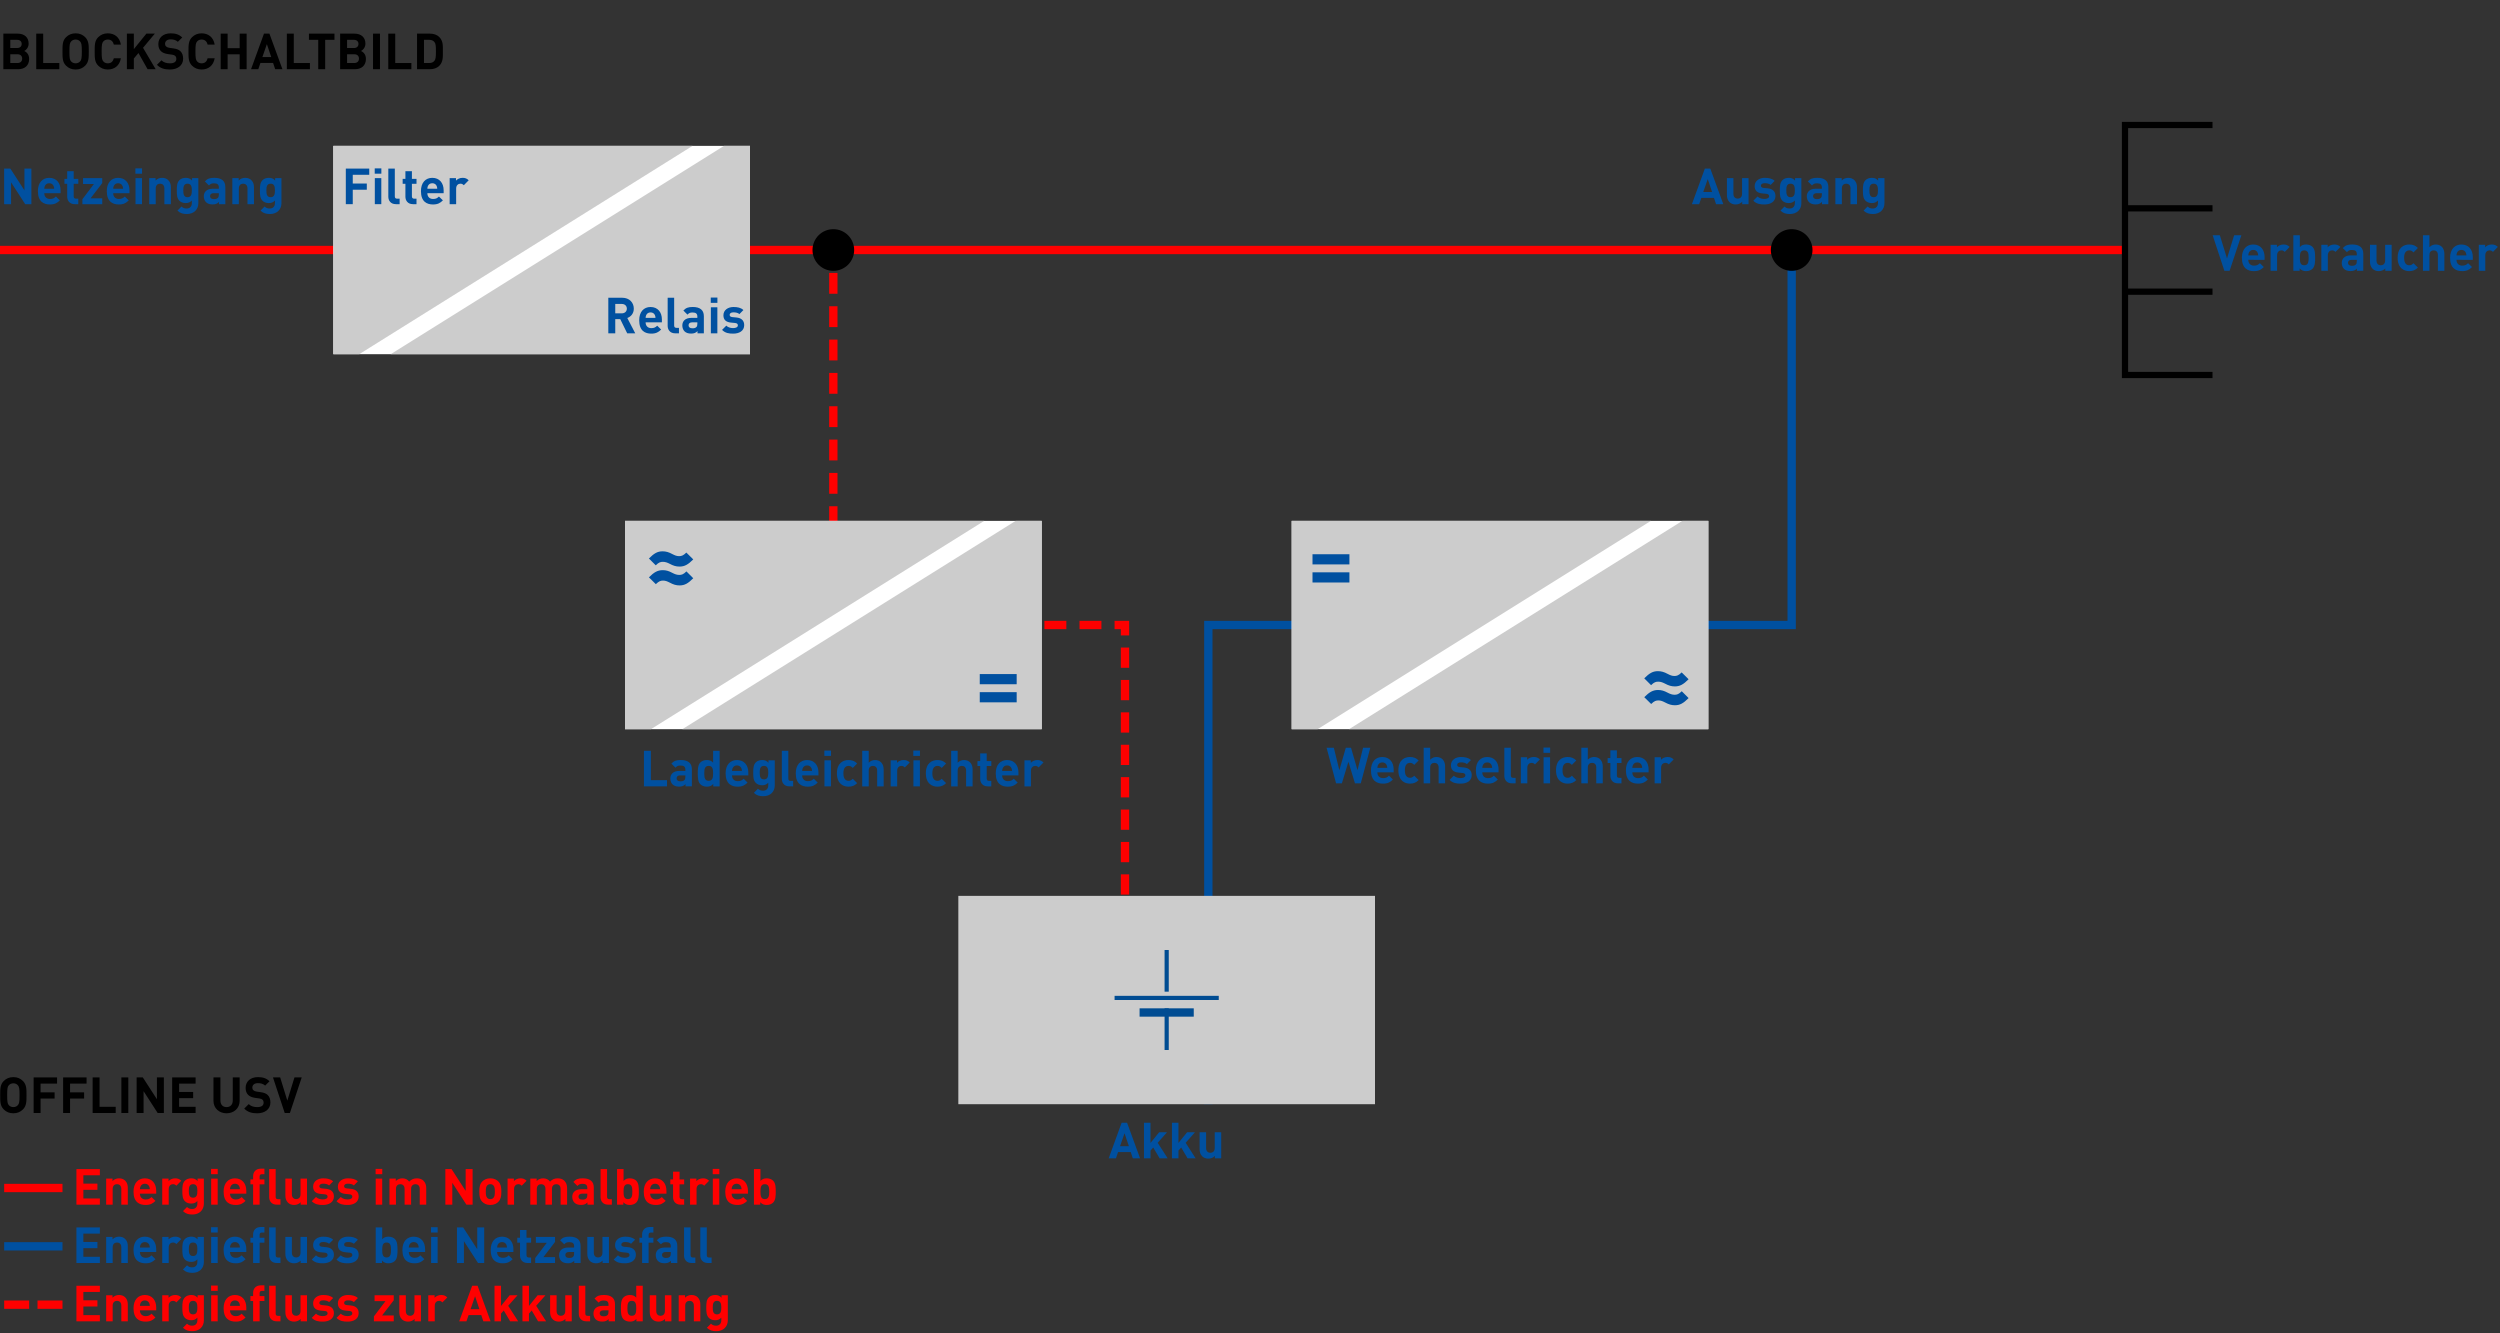 <?xml version="1.0" encoding="utf-8"?>
<!-- Generator: Adobe Illustrator 16.0.0, SVG Export Plug-In . SVG Version: 6.00 Build 0)  -->
<!DOCTYPE svg PUBLIC "-//W3C//DTD SVG 1.1//EN" "http://www.w3.org/Graphics/SVG/1.1/DTD/svg11.dtd">
<svg version="1.1" xmlns="http://www.w3.org/2000/svg" xmlns:xlink="http://www.w3.org/1999/xlink" x="0px" y="0px" width="600px"
	 height="320px" viewBox="0 0 600 320" enable-background="new 0 0 600 320" xml:space="preserve">
<rect x="0" y="0" width="600" height="320" fill="#333333" stroke="none"/>
<symbol  id="kasten" viewBox="0 -50 100 50">
	<polygon fill="#CCCCCC" points="100,-50 0,-50 0,0 100,0 	"/>
</symbol>
<symbol  id="kasten_2" viewBox="0 -50 100 50">
	<polygon fill="#FFFFFF" points="100,-50 0,-50 0,0 100,0 	"/>
	<g>
		<polygon fill="#CCCCCC" points="86.227,0 0,0 0,-50 6.226,-50 		"/>
		<polygon fill="#CCCCCC" points="93.772,0 13.772,-50 100,-50 100,0 		"/>
	</g>
</symbol>
<g id="linien">
	<g>
		<g>
			<line fill="none" stroke="#FF0000" stroke-width="2" stroke-miterlimit="10" x1="270" y1="259" x2="270" y2="256.5"/>
			
				<line fill="none" stroke="#FF0000" stroke-width="2" stroke-miterlimit="10" stroke-dasharray="4.86,2.916" x1="270" y1="253.584" x2="270" y2="153.958"/>
			<polyline fill="none" stroke="#FF0000" stroke-width="2" stroke-miterlimit="10" points="270,152.5 270,150 267.5,150 			"/>
			
				<line fill="none" stroke="#FF0000" stroke-width="2" stroke-miterlimit="10" stroke-dasharray="5.263,3.158" x1="264.342" y1="150" x2="249.079" y2="150"/>
			<line fill="none" stroke="#FF0000" stroke-width="2" stroke-miterlimit="10" x1="247.5" y1="150" x2="245" y2="150"/>
		</g>
	</g>
	<line fill="none" stroke="#FF0000" stroke-width="2" stroke-miterlimit="10" x1="0" y1="60" x2="510" y2="60"/>
	<g>
		<g>
			<line fill="none" stroke="#FF0000" stroke-width="2" stroke-miterlimit="10" x1="200" y1="140" x2="200" y2="137.5"/>
			
				<line fill="none" stroke="#FF0000" stroke-width="2" stroke-miterlimit="10" stroke-dasharray="5,3" x1="200" y1="134.5" x2="200" y2="64"/>
			<line fill="none" stroke="#FF0000" stroke-width="2" stroke-miterlimit="10" x1="200" y1="62.5" x2="200" y2="60"/>
		</g>
	</g>
	<polyline fill="none" stroke="#0050A0" stroke-width="2" stroke-miterlimit="10" points="290,265 290,150 430,150 430,59.999 	"/>
	<g>
		<path fill="#0050A0" d="M535.102,65h-1.246l-2.818-8.539h1.727l1.715,5.564l1.715-5.564h1.739L535.102,65z"/>
		<path fill="#0050A0" d="M539.59,62.361c0,0.804,0.492,1.392,1.368,1.392c0.684,0,1.019-0.192,1.415-0.588l0.947,0.923
			c-0.635,0.636-1.247,0.983-2.375,0.983c-1.475,0-2.891-0.671-2.891-3.202c0-2.039,1.104-3.19,2.723-3.19
			c1.74,0,2.723,1.271,2.723,2.986v0.695H539.59z M541.821,60.623c-0.168-0.372-0.516-0.648-1.044-0.648
			c-0.527,0-0.875,0.276-1.043,0.648c-0.096,0.228-0.132,0.396-0.145,0.671h2.375C541.953,61.018,541.918,60.85,541.821,60.623z"/>
		<path fill="#0050A0" d="M548.338,60.455c-0.24-0.24-0.443-0.372-0.828-0.372c-0.48,0-1.008,0.36-1.008,1.151V65h-1.559v-6.249
			h1.523v0.6c0.299-0.36,0.898-0.671,1.57-0.671c0.611,0,1.045,0.156,1.477,0.587L548.338,60.455z"/>
		<path fill="#0050A0" d="M554.996,64.508c-0.348,0.348-0.91,0.563-1.521,0.563c-0.66,0-1.129-0.18-1.561-0.66V65h-1.51v-8.539
			h1.559v2.842c0.408-0.456,0.875-0.624,1.512-0.624c0.611,0,1.174,0.216,1.521,0.563c0.625,0.624,0.637,1.691,0.637,2.626
			S555.621,63.885,554.996,64.508z M553.018,60.083c-0.936,0-1.055,0.768-1.055,1.787s0.119,1.799,1.055,1.799
			s1.057-0.78,1.057-1.799S553.953,60.083,553.018,60.083z"/>
		<path fill="#0050A0" d="M560.518,60.455c-0.24-0.24-0.443-0.372-0.828-0.372c-0.48,0-1.008,0.36-1.008,1.151V65h-1.559v-6.249
			h1.523v0.6c0.299-0.36,0.898-0.671,1.57-0.671c0.611,0,1.045,0.156,1.477,0.587L560.518,60.455z"/>
		<path fill="#0050A0" d="M565.666,65v-0.54c-0.42,0.419-0.816,0.6-1.535,0.6c-0.709,0-1.225-0.18-1.596-0.552
			c-0.336-0.348-0.516-0.852-0.516-1.403c0-0.996,0.684-1.811,2.135-1.811h1.475v-0.312c0-0.684-0.336-0.984-1.164-0.984
			c-0.6,0-0.875,0.144-1.199,0.516l-0.994-0.972c0.611-0.671,1.211-0.863,2.254-0.863c1.752,0,2.662,0.743,2.662,2.207V65H565.666z
			 M565.629,62.361h-1.234c-0.564,0-0.877,0.264-0.877,0.708c0,0.432,0.289,0.72,0.9,0.72c0.432,0,0.707-0.036,0.982-0.3
			c0.168-0.156,0.229-0.408,0.229-0.792V62.361z"/>
		<path fill="#0050A0" d="M572.469,65v-0.576c-0.408,0.432-0.982,0.647-1.559,0.647c-0.623,0-1.127-0.204-1.475-0.551
			c-0.504-0.504-0.637-1.092-0.637-1.775v-3.994h1.559v3.778c0,0.852,0.541,1.14,1.033,1.14c0.49,0,1.043-0.288,1.043-1.14v-3.778
			h1.559V65H572.469z"/>
		<path fill="#0050A0" d="M578.23,65.072c-1.248,0-2.795-0.671-2.795-3.202s1.547-3.19,2.795-3.19c0.863,0,1.51,0.264,2.062,0.839
			l-1.057,1.055c-0.322-0.348-0.6-0.492-1.006-0.492c-0.373,0-0.66,0.132-0.889,0.408c-0.24,0.3-0.348,0.72-0.348,1.379
			s0.107,1.091,0.348,1.391c0.229,0.276,0.516,0.408,0.889,0.408c0.406,0,0.684-0.144,1.006-0.492l1.057,1.043
			C579.74,64.796,579.094,65.072,578.23,65.072z"/>
		<path fill="#0050A0" d="M585.094,65v-3.814c0-0.828-0.529-1.104-1.02-1.104c-0.492,0-1.008,0.288-1.008,1.104V65h-1.559v-8.539
			h1.559v2.866c0.42-0.432,0.947-0.647,1.498-0.647c1.367,0,2.088,0.959,2.088,2.278V65H585.094z"/>
		<path fill="#0050A0" d="M589.559,62.361c0,0.804,0.492,1.392,1.367,1.392c0.684,0,1.02-0.192,1.414-0.588l0.949,0.923
			c-0.637,0.636-1.248,0.983-2.375,0.983c-1.477,0-2.891-0.671-2.891-3.202c0-2.039,1.104-3.19,2.723-3.19
			c1.738,0,2.723,1.271,2.723,2.986v0.695H589.559z M591.789,60.623c-0.168-0.372-0.516-0.648-1.043-0.648s-0.875,0.276-1.043,0.648
			c-0.098,0.228-0.133,0.396-0.145,0.671h2.375C591.922,61.018,591.885,60.85,591.789,60.623z"/>
		<path fill="#0050A0" d="M598.305,60.455c-0.24-0.24-0.443-0.372-0.828-0.372c-0.48,0-1.008,0.36-1.008,1.151V65h-1.559v-6.249
			h1.523v0.6c0.299-0.36,0.898-0.671,1.57-0.671c0.611,0,1.045,0.156,1.477,0.587L598.305,60.455z"/>
	</g>
	<path fill="none" stroke="#000000" stroke-width="1.5" stroke-miterlimit="10" d="M531,70h-21 M531,30h-21v60h21 M531,50h-21"/>
	<use xlink:href="#kasten_2"  width="100" height="50" y="-50" transform="matrix(1 0 0 -1 80 35)" overflow="visible"/>
</g>
<g id="kästen">
	<circle cx="200" cy="60" r="5"/>
	<circle cx="430" cy="60" r="5"/>
	<use xlink:href="#kasten"  width="100" height="50" y="-50" transform="matrix(1 0 0 -1 230 215)" overflow="visible"/>
	<use xlink:href="#kasten_2"  width="100" height="50" y="-50" transform="matrix(1 0 0 -1 310 125)" overflow="visible"/>
	<use xlink:href="#kasten_2"  width="100" height="50" y="-50" transform="matrix(1 0 0 -1 150 125)" overflow="visible"/>
</g>
<g id="typo_symbole">
	<g>
		<path fill="#0050A0" d="M411.852,49l-0.503-1.511h-3.034L407.799,49h-1.739l3.106-8.539h1.307L413.592,49H411.852z
			 M409.861,42.979l-1.08,3.106h2.123L409.861,42.979z"/>
		<path fill="#0050A0" d="M418.129,49v-0.576c-0.408,0.432-0.983,0.647-1.559,0.647c-0.625,0-1.128-0.204-1.477-0.551
			c-0.503-0.504-0.635-1.092-0.635-1.775v-3.994h1.559v3.778c0,0.852,0.54,1.14,1.031,1.14c0.492,0,1.045-0.288,1.045-1.14v-3.778
			h1.559V49H418.129z"/>
		<path fill="#0050A0" d="M423.459,49.072c-0.984,0-1.871-0.108-2.664-0.899l1.02-1.02c0.516,0.516,1.188,0.588,1.668,0.588
			c0.539,0,1.104-0.18,1.104-0.647c0-0.312-0.168-0.528-0.66-0.576l-0.982-0.096c-1.129-0.108-1.824-0.6-1.824-1.751
			c0-1.295,1.141-1.991,2.41-1.991c0.973,0,1.787,0.167,2.387,0.731l-0.959,0.971c-0.359-0.324-0.912-0.419-1.451-0.419
			c-0.623,0-0.887,0.288-0.887,0.6c0,0.228,0.096,0.492,0.646,0.54l0.984,0.096c1.234,0.12,1.859,0.779,1.859,1.835
			C426.109,48.412,424.934,49.072,423.459,49.072z"/>
		<path fill="#0050A0" d="M429.578,51.363c-0.959,0-1.619-0.192-2.268-0.815l0.973-0.984c0.348,0.336,0.695,0.48,1.223,0.48
			c0.936,0,1.26-0.66,1.26-1.295v-0.636c-0.408,0.456-0.877,0.624-1.488,0.624s-1.139-0.204-1.486-0.552
			c-0.588-0.588-0.637-1.392-0.637-2.483s0.049-1.883,0.637-2.471c0.348-0.348,0.887-0.551,1.498-0.551
			c0.66,0,1.092,0.18,1.523,0.659v-0.587h1.512v6.021C432.324,50.271,431.258,51.363,429.578,51.363z M429.734,44.083
			c-0.924,0-1.02,0.792-1.02,1.619s0.096,1.631,1.02,1.631c0.922,0,1.031-0.804,1.031-1.631S430.656,44.083,429.734,44.083z"/>
		<path fill="#0050A0" d="M437.281,49v-0.54c-0.42,0.419-0.816,0.6-1.535,0.6c-0.709,0-1.225-0.18-1.596-0.552
			c-0.336-0.348-0.516-0.852-0.516-1.403c0-0.996,0.684-1.811,2.135-1.811h1.475v-0.312c0-0.684-0.336-0.984-1.162-0.984
			c-0.602,0-0.877,0.144-1.201,0.516l-0.994-0.972c0.611-0.671,1.211-0.863,2.254-0.863c1.752,0,2.662,0.743,2.662,2.207V49H437.281
			z M437.244,46.361h-1.234c-0.564,0-0.877,0.264-0.877,0.708c0,0.432,0.289,0.72,0.9,0.72c0.432,0,0.707-0.036,0.982-0.3
			c0.168-0.156,0.229-0.408,0.229-0.792V46.361z"/>
		<path fill="#0050A0" d="M444.121,49v-3.778c0-0.852-0.541-1.14-1.031-1.14c-0.492,0-1.045,0.288-1.045,1.14V49h-1.559v-6.249
			h1.523v0.576c0.408-0.432,0.982-0.647,1.559-0.647c0.623,0,1.127,0.204,1.475,0.551c0.504,0.504,0.637,1.092,0.637,1.775V49
			H444.121z"/>
		<path fill="#0050A0" d="M449.521,51.363c-0.959,0-1.619-0.192-2.268-0.815l0.973-0.984c0.348,0.336,0.695,0.48,1.223,0.48
			c0.936,0,1.26-0.66,1.26-1.295v-0.636c-0.408,0.456-0.877,0.624-1.488,0.624s-1.139-0.204-1.486-0.552
			c-0.588-0.588-0.637-1.392-0.637-2.483s0.049-1.883,0.637-2.471c0.348-0.348,0.887-0.551,1.498-0.551
			c0.66,0,1.092,0.18,1.523,0.659v-0.587h1.512v6.021C452.268,50.271,451.201,51.363,449.521,51.363z M449.678,44.083
			c-0.924,0-1.02,0.792-1.02,1.619s0.096,1.631,1.02,1.631c0.922,0,1.031-0.804,1.031-1.631S450.6,44.083,449.678,44.083z"/>
	</g>
	<g>
		<path fill="#0050A0" d="M6.045,49l-3.383-5.241V49H0.996v-8.539h1.486l3.383,5.229v-5.229h1.666V49H6.045z"/>
		<path fill="#0050A0" d="M10.631,46.361c0,0.804,0.492,1.392,1.367,1.392c0.684,0,1.02-0.192,1.415-0.588l0.948,0.923
			c-0.636,0.636-1.248,0.983-2.375,0.983c-1.475,0-2.891-0.671-2.891-3.202c0-2.039,1.104-3.19,2.723-3.19
			c1.739,0,2.723,1.271,2.723,2.986v0.695H10.631z M12.862,44.623c-0.168-0.372-0.517-0.648-1.044-0.648s-0.875,0.276-1.043,0.648
			c-0.096,0.228-0.133,0.396-0.145,0.671h2.375C12.994,45.018,12.958,44.85,12.862,44.623z"/>
		<path fill="#0050A0" d="M17.938,49c-1.271,0-1.811-0.899-1.811-1.787v-3.094h-0.66v-1.188h0.66v-1.847h1.559v1.847h1.104v1.188
			h-1.104v2.999c0,0.36,0.168,0.563,0.54,0.563h0.563V49H17.938z"/>
		<path fill="#0050A0" d="M19.775,49v-1.188l2.771-3.658h-2.614v-1.403h4.605v1.188l-2.807,3.658h2.807V49H19.775z"/>
		<path fill="#0050A0" d="M27.166,46.361c0,0.804,0.492,1.392,1.367,1.392c0.684,0,1.02-0.192,1.415-0.588l0.948,0.923
			c-0.636,0.636-1.248,0.983-2.375,0.983c-1.476,0-2.891-0.671-2.891-3.202c0-2.039,1.104-3.19,2.723-3.19
			c1.739,0,2.723,1.271,2.723,2.986v0.695H27.166z M29.397,44.623c-0.168-0.372-0.517-0.648-1.044-0.648s-0.875,0.276-1.043,0.648
			c-0.097,0.228-0.133,0.396-0.145,0.671h2.375C29.529,45.018,29.493,44.85,29.397,44.623z"/>
		<path fill="#0050A0" d="M32.495,41.684v-1.271h1.595v1.271H32.495z M32.52,49v-6.249h1.559V49H32.52z"/>
		<path fill="#0050A0" d="M39.453,49v-3.778c0-0.852-0.54-1.14-1.031-1.14c-0.492,0-1.044,0.288-1.044,1.14V49h-1.559v-6.249h1.522
			v0.576c0.408-0.432,0.983-0.647,1.56-0.647c0.623,0,1.127,0.204,1.475,0.551c0.504,0.504,0.636,1.092,0.636,1.775V49H39.453z"/>
		<path fill="#0050A0" d="M44.854,51.363c-0.959,0-1.619-0.192-2.267-0.815l0.972-0.984c0.348,0.336,0.695,0.48,1.223,0.48
			c0.936,0,1.26-0.66,1.26-1.295v-0.636c-0.408,0.456-0.876,0.624-1.487,0.624s-1.14-0.204-1.487-0.552
			c-0.588-0.588-0.636-1.392-0.636-2.483s0.048-1.883,0.636-2.471c0.348-0.348,0.888-0.551,1.499-0.551
			c0.66,0,1.092,0.18,1.523,0.659v-0.587h1.512v6.021C47.601,50.271,46.533,51.363,44.854,51.363z M45.01,44.083
			c-0.924,0-1.02,0.792-1.02,1.619s0.096,1.631,1.02,1.631c0.923,0,1.031-0.804,1.031-1.631S45.933,44.083,45.01,44.083z"/>
		<path fill="#0050A0" d="M52.558,49v-0.54c-0.42,0.419-0.815,0.6-1.535,0.6c-0.708,0-1.224-0.18-1.596-0.552
			c-0.336-0.348-0.516-0.852-0.516-1.403c0-0.996,0.684-1.811,2.135-1.811h1.476v-0.312c0-0.684-0.336-0.984-1.164-0.984
			c-0.6,0-0.875,0.144-1.199,0.516l-0.995-0.972c0.611-0.671,1.211-0.863,2.255-0.863c1.751,0,2.662,0.743,2.662,2.207V49H52.558z
			 M52.521,46.361h-1.235c-0.563,0-0.876,0.264-0.876,0.708c0,0.432,0.288,0.72,0.899,0.72c0.433,0,0.708-0.036,0.983-0.3
			c0.168-0.156,0.229-0.408,0.229-0.792V46.361z"/>
		<path fill="#0050A0" d="M59.397,49v-3.778c0-0.852-0.54-1.14-1.031-1.14c-0.492,0-1.044,0.288-1.044,1.14V49h-1.559v-6.249h1.522
			v0.576c0.408-0.432,0.983-0.647,1.56-0.647c0.623,0,1.127,0.204,1.475,0.551c0.504,0.504,0.636,1.092,0.636,1.775V49H59.397z"/>
		<path fill="#0050A0" d="M64.798,51.363c-0.959,0-1.619-0.192-2.267-0.815l0.972-0.984c0.348,0.336,0.695,0.48,1.223,0.48
			c0.936,0,1.26-0.66,1.26-1.295v-0.636c-0.408,0.456-0.876,0.624-1.487,0.624s-1.14-0.204-1.487-0.552
			c-0.588-0.588-0.636-1.392-0.636-2.483s0.048-1.883,0.636-2.471c0.348-0.348,0.888-0.551,1.499-0.551
			c0.66,0,1.092,0.18,1.523,0.659v-0.587h1.512v6.021C67.545,50.271,66.478,51.363,64.798,51.363z M64.954,44.083
			c-0.924,0-1.02,0.792-1.02,1.619s0.096,1.631,1.02,1.631c0.923,0,1.031-0.804,1.031-1.631S65.877,44.083,64.954,44.083z"/>
	</g>
	<g>
		<path fill="#0050A0" d="M154.543,188.728v-8.539h1.666v7.052h3.875v1.487H154.543z"/>
		<path fill="#0050A0" d="M164.524,188.728v-0.54c-0.419,0.419-0.815,0.6-1.535,0.6c-0.708,0-1.224-0.18-1.595-0.552
			c-0.336-0.348-0.516-0.852-0.516-1.403c0-0.996,0.684-1.811,2.135-1.811h1.475v-0.312c0-0.684-0.336-0.984-1.163-0.984
			c-0.6,0-0.876,0.144-1.199,0.516l-0.995-0.972c0.611-0.671,1.211-0.863,2.254-0.863c1.752,0,2.663,0.743,2.663,2.207v4.114
			H164.524z M164.488,186.089h-1.234c-0.564,0-0.876,0.264-0.876,0.708c0,0.432,0.288,0.72,0.899,0.72
			c0.432,0,0.707-0.036,0.983-0.3c0.168-0.156,0.228-0.408,0.228-0.792V186.089z"/>
		<path fill="#0050A0" d="M171.185,188.728v-0.588c-0.432,0.48-0.888,0.66-1.547,0.66c-0.612,0-1.188-0.216-1.535-0.563
			c-0.624-0.624-0.636-1.703-0.636-2.639s0.012-2.003,0.636-2.626c0.348-0.348,0.911-0.563,1.522-0.563
			c0.637,0,1.115,0.167,1.523,0.624v-2.842h1.56v8.539H171.185z M170.081,183.811c-0.936,0-1.056,0.768-1.056,1.787
			s0.12,1.799,1.056,1.799s1.067-0.78,1.067-1.799S171.017,183.811,170.081,183.811z"/>
		<path fill="#0050A0" d="M175.686,186.089c0,0.804,0.492,1.392,1.367,1.392c0.684,0,1.02-0.192,1.416-0.588l0.947,0.923
			c-0.636,0.636-1.248,0.983-2.375,0.983c-1.475,0-2.891-0.671-2.891-3.202c0-2.039,1.104-3.19,2.723-3.19
			c1.739,0,2.723,1.271,2.723,2.986v0.695H175.686z M177.916,184.351c-0.168-0.372-0.516-0.648-1.043-0.648
			s-0.875,0.276-1.043,0.648c-0.096,0.228-0.133,0.396-0.145,0.671h2.375C178.049,184.746,178.013,184.578,177.916,184.351z"/>
		<path fill="#0050A0" d="M183.197,191.091c-0.96,0-1.619-0.192-2.268-0.815l0.973-0.984c0.348,0.336,0.695,0.48,1.223,0.48
			c0.936,0,1.26-0.66,1.26-1.295v-0.636c-0.408,0.456-0.876,0.624-1.488,0.624c-0.611,0-1.139-0.204-1.486-0.552
			c-0.588-0.588-0.636-1.392-0.636-2.483s0.048-1.883,0.636-2.471c0.348-0.348,0.887-0.551,1.499-0.551
			c0.659,0,1.091,0.18,1.522,0.659v-0.587h1.512v6.021C185.943,190,184.876,191.091,183.197,191.091z M183.354,183.811
			c-0.924,0-1.02,0.792-1.02,1.619s0.096,1.631,1.02,1.631c0.923,0,1.031-0.804,1.031-1.631S184.276,183.811,183.354,183.811z"/>
		<path fill="#0050A0" d="M189.461,188.728c-1.283,0-1.823-0.899-1.823-1.787v-6.752h1.56v6.656c0,0.372,0.156,0.563,0.551,0.563
			h0.6v1.319H189.461z"/>
		<path fill="#0050A0" d="M192.52,186.089c0,0.804,0.492,1.392,1.367,1.392c0.684,0,1.02-0.192,1.416-0.588l0.947,0.923
			c-0.636,0.636-1.248,0.983-2.375,0.983c-1.475,0-2.891-0.671-2.891-3.202c0-2.039,1.104-3.19,2.723-3.19
			c1.739,0,2.723,1.271,2.723,2.986v0.695H192.52z M194.75,184.351c-0.168-0.372-0.516-0.648-1.043-0.648s-0.875,0.276-1.043,0.648
			c-0.096,0.228-0.133,0.396-0.145,0.671h2.375C194.883,184.746,194.847,184.578,194.75,184.351z"/>
		<path fill="#0050A0" d="M197.848,181.412v-1.271h1.596v1.271H197.848z M197.872,188.728v-6.249h1.56v6.249H197.872z"/>
		<path fill="#0050A0" d="M203.654,188.8c-1.247,0-2.795-0.671-2.795-3.202s1.548-3.19,2.795-3.19c0.863,0,1.512,0.264,2.062,0.839
			l-1.055,1.055c-0.324-0.348-0.6-0.492-1.008-0.492c-0.371,0-0.659,0.132-0.887,0.408c-0.24,0.3-0.348,0.72-0.348,1.379
			s0.107,1.091,0.348,1.391c0.228,0.276,0.516,0.408,0.887,0.408c0.408,0,0.684-0.144,1.008-0.492l1.055,1.043
			C205.166,188.524,204.518,188.8,203.654,188.8z"/>
		<path fill="#0050A0" d="M210.518,188.728v-3.814c0-0.828-0.527-1.104-1.02-1.104c-0.491,0-1.007,0.288-1.007,1.104v3.814h-1.56
			v-8.539h1.56v2.866c0.42-0.432,0.948-0.647,1.499-0.647c1.367,0,2.087,0.959,2.087,2.278v4.042H210.518z"/>
		<path fill="#0050A0" d="M217.154,184.183c-0.24-0.24-0.444-0.372-0.828-0.372c-0.479,0-1.007,0.36-1.007,1.151v3.766h-1.56v-6.249
			h1.523v0.6c0.3-0.36,0.899-0.671,1.571-0.671c0.611,0,1.043,0.156,1.475,0.587L217.154,184.183z"/>
		<path fill="#0050A0" d="M219.195,181.412v-1.271h1.595v1.271H219.195z M219.22,188.728v-6.249h1.559v6.249H219.22z"/>
		<path fill="#0050A0" d="M225.002,188.8c-1.248,0-2.795-0.671-2.795-3.202s1.547-3.19,2.795-3.19c0.863,0,1.511,0.264,2.062,0.839
			l-1.056,1.055c-0.323-0.348-0.6-0.492-1.007-0.492c-0.372,0-0.66,0.132-0.888,0.408c-0.24,0.3-0.348,0.72-0.348,1.379
			s0.107,1.091,0.348,1.391c0.228,0.276,0.516,0.408,0.888,0.408c0.407,0,0.684-0.144,1.007-0.492l1.056,1.043
			C226.513,188.524,225.865,188.8,225.002,188.8z"/>
		<path fill="#0050A0" d="M231.866,188.728v-3.814c0-0.828-0.528-1.104-1.02-1.104c-0.492,0-1.008,0.288-1.008,1.104v3.814h-1.559
			v-8.539h1.559v2.866c0.42-0.432,0.947-0.647,1.499-0.647c1.367,0,2.087,0.959,2.087,2.278v4.042H231.866z"/>
		<path fill="#0050A0" d="M237.062,188.728c-1.271,0-1.811-0.899-1.811-1.787v-3.094h-0.66v-1.188h0.66v-1.847h1.559v1.847h1.104
			v1.188h-1.104v2.999c0,0.36,0.168,0.563,0.54,0.563h0.563v1.319H237.062z"/>
		<path fill="#0050A0" d="M240.517,186.089c0,0.804,0.492,1.392,1.367,1.392c0.684,0,1.02-0.192,1.415-0.588l0.948,0.923
			c-0.636,0.636-1.248,0.983-2.375,0.983c-1.476,0-2.891-0.671-2.891-3.202c0-2.039,1.104-3.19,2.723-3.19
			c1.739,0,2.723,1.271,2.723,2.986v0.695H240.517z M242.748,184.351c-0.168-0.372-0.517-0.648-1.044-0.648
			s-0.875,0.276-1.043,0.648c-0.097,0.228-0.132,0.396-0.145,0.671h2.375C242.88,184.746,242.844,184.578,242.748,184.351z"/>
		<path fill="#0050A0" d="M249.263,184.183c-0.239-0.24-0.443-0.372-0.827-0.372c-0.48,0-1.008,0.36-1.008,1.151v3.766h-1.559
			v-6.249h1.522v0.6c0.3-0.36,0.899-0.671,1.571-0.671c0.611,0,1.044,0.156,1.476,0.587L249.263,184.183z"/>
	</g>
	<g>
		<path fill="#0050A0" d="M326.584,188h-1.392l-1.571-5.181L322.05,188h-1.392l-2.278-8.539h1.739l1.319,5.385l1.56-5.385h1.246
			l1.561,5.385l1.33-5.385h1.74L326.584,188z"/>
		<path fill="#0050A0" d="M330.57,185.361c0,0.804,0.492,1.392,1.367,1.392c0.684,0,1.02-0.192,1.416-0.588l0.947,0.923
			c-0.636,0.636-1.248,0.983-2.375,0.983c-1.475,0-2.891-0.671-2.891-3.202c0-2.039,1.104-3.19,2.723-3.19
			c1.739,0,2.723,1.271,2.723,2.986v0.695H330.57z M332.801,183.623c-0.168-0.372-0.516-0.648-1.043-0.648s-0.875,0.276-1.043,0.648
			c-0.096,0.228-0.133,0.396-0.145,0.671h2.375C332.934,184.018,332.897,183.85,332.801,183.623z"/>
		<path fill="#0050A0" d="M338.405,188.072c-1.247,0-2.794-0.671-2.794-3.202s1.547-3.19,2.794-3.19
			c0.864,0,1.511,0.264,2.063,0.839l-1.056,1.055c-0.323-0.348-0.6-0.492-1.008-0.492c-0.372,0-0.659,0.132-0.888,0.408
			c-0.239,0.3-0.348,0.72-0.348,1.379s0.108,1.091,0.348,1.391c0.229,0.276,0.516,0.408,0.888,0.408
			c0.408,0,0.685-0.144,1.008-0.492l1.056,1.043C339.916,187.796,339.27,188.072,338.405,188.072z"/>
		<path fill="#0050A0" d="M345.27,188v-3.814c0-0.828-0.528-1.104-1.02-1.104c-0.492,0-1.008,0.288-1.008,1.104V188h-1.559v-8.539
			h1.559v2.866c0.42-0.432,0.947-0.647,1.499-0.647c1.368,0,2.087,0.959,2.087,2.278V188H345.27z"/>
		<path fill="#0050A0" d="M350.562,188.072c-0.983,0-1.871-0.108-2.663-0.899l1.02-1.02c0.516,0.516,1.188,0.588,1.668,0.588
			c0.539,0,1.104-0.18,1.104-0.647c0-0.312-0.168-0.528-0.66-0.576l-0.983-0.096c-1.128-0.108-1.823-0.6-1.823-1.751
			c0-1.295,1.14-1.991,2.411-1.991c0.972,0,1.786,0.167,2.387,0.731l-0.96,0.971c-0.359-0.324-0.911-0.419-1.451-0.419
			c-0.623,0-0.887,0.288-0.887,0.6c0,0.228,0.096,0.492,0.646,0.54l0.984,0.096c1.234,0.12,1.859,0.779,1.859,1.835
			C353.213,187.412,352.037,188.072,350.562,188.072z"/>
		<path fill="#0050A0" d="M355.746,185.361c0,0.804,0.491,1.392,1.367,1.392c0.684,0,1.02-0.192,1.415-0.588l0.947,0.923
			c-0.636,0.636-1.247,0.983-2.374,0.983c-1.476,0-2.891-0.671-2.891-3.202c0-2.039,1.104-3.19,2.723-3.19
			c1.738,0,2.723,1.271,2.723,2.986v0.695H355.746z M357.977,183.623c-0.168-0.372-0.516-0.648-1.043-0.648
			c-0.528,0-0.876,0.276-1.044,0.648c-0.096,0.228-0.132,0.396-0.144,0.671h2.375C358.108,184.018,358.072,183.85,357.977,183.623z"
			/>
		<path fill="#0050A0" d="M362.861,188c-1.283,0-1.822-0.899-1.822-1.787v-6.752h1.559v6.656c0,0.372,0.156,0.563,0.552,0.563h0.6
			V188H362.861z"/>
		<path fill="#0050A0" d="M368.393,183.455c-0.24-0.24-0.443-0.372-0.828-0.372c-0.479,0-1.007,0.36-1.007,1.151V188h-1.56v-6.249
			h1.523v0.6c0.301-0.36,0.9-0.671,1.571-0.671c0.612,0,1.044,0.156,1.476,0.587L368.393,183.455z"/>
		<path fill="#0050A0" d="M370.435,180.684v-1.271h1.595v1.271H370.435z M370.459,188v-6.249h1.559V188H370.459z"/>
		<path fill="#0050A0" d="M376.241,188.072c-1.247,0-2.795-0.671-2.795-3.202s1.548-3.19,2.795-3.19
			c0.863,0,1.511,0.264,2.062,0.839l-1.056,1.055c-0.323-0.348-0.6-0.492-1.007-0.492c-0.372,0-0.66,0.132-0.888,0.408
			c-0.24,0.3-0.348,0.72-0.348,1.379s0.107,1.091,0.348,1.391c0.228,0.276,0.516,0.408,0.888,0.408c0.407,0,0.684-0.144,1.007-0.492
			l1.056,1.043C377.752,187.796,377.104,188.072,376.241,188.072z"/>
		<path fill="#0050A0" d="M383.104,188v-3.814c0-0.828-0.528-1.104-1.02-1.104c-0.492,0-1.008,0.288-1.008,1.104V188h-1.559v-8.539
			h1.559v2.866c0.42-0.432,0.947-0.647,1.499-0.647c1.367,0,2.087,0.959,2.087,2.278V188H383.104z"/>
		<path fill="#0050A0" d="M388.301,188c-1.271,0-1.811-0.899-1.811-1.787v-3.094h-0.66v-1.188h0.66v-1.847h1.559v1.847h1.104v1.188
			h-1.104v2.999c0,0.36,0.168,0.563,0.54,0.563h0.563V188H388.301z"/>
		<path fill="#0050A0" d="M391.755,185.361c0,0.804,0.492,1.392,1.367,1.392c0.684,0,1.02-0.192,1.415-0.588l0.948,0.923
			c-0.636,0.636-1.248,0.983-2.375,0.983c-1.476,0-2.891-0.671-2.891-3.202c0-2.039,1.104-3.19,2.723-3.19
			c1.739,0,2.723,1.271,2.723,2.986v0.695H391.755z M393.986,183.623c-0.168-0.372-0.517-0.648-1.044-0.648
			s-0.875,0.276-1.043,0.648c-0.097,0.228-0.132,0.396-0.145,0.671h2.375C394.118,184.018,394.082,183.85,393.986,183.623z"/>
		<path fill="#0050A0" d="M400.502,183.455c-0.24-0.24-0.443-0.372-0.827-0.372c-0.48,0-1.008,0.36-1.008,1.151V188h-1.559v-6.249
			h1.522v0.6c0.3-0.36,0.899-0.671,1.571-0.671c0.611,0,1.044,0.156,1.476,0.587L400.502,183.455z"/>
	</g>
	<g>
		<path fill="#0050A0" d="M271.879,278l-0.504-1.511h-3.033L267.825,278h-1.739l3.106-8.539h1.308l3.118,8.539H271.879z
			 M269.889,271.979l-1.08,3.106h2.123L269.889,271.979z"/>
		<path fill="#0050A0" d="M278.312,278l-1.535-2.603l-0.659,0.744V278h-1.56v-8.539h1.56v4.845l2.074-2.555h1.883l-2.23,2.519
			l2.398,3.73H278.312z"/>
		<path fill="#0050A0" d="M285.02,278l-1.535-2.603l-0.66,0.744V278h-1.559v-8.539h1.559v4.845l2.075-2.555h1.884l-2.231,2.519
			l2.399,3.73H285.02z"/>
		<path fill="#0050A0" d="M291.572,278v-0.576c-0.408,0.432-0.984,0.647-1.56,0.647c-0.624,0-1.128-0.204-1.476-0.551
			c-0.504-0.504-0.635-1.092-0.635-1.775v-3.994h1.559v3.778c0,0.852,0.539,1.14,1.031,1.14s1.043-0.288,1.043-1.14v-3.778h1.56V278
			H291.572z"/>
	</g>
	<g>
		<path fill="#0050A0" d="M84.662,41.948v2.099h3.371v1.487h-3.371V49h-1.666v-8.539h5.624v1.487H84.662z"/>
		<path fill="#0050A0" d="M89.932,41.684v-1.271h1.596v1.271H89.932z M89.955,49v-6.249h1.56V49H89.955z"/>
		<path fill="#0050A0" d="M95.019,49c-1.283,0-1.823-0.899-1.823-1.787v-6.752h1.56v6.656c0,0.372,0.155,0.563,0.552,0.563h0.6V49
			H95.019z"/>
		<path fill="#0050A0" d="M99.11,49c-1.271,0-1.811-0.899-1.811-1.787v-3.094h-0.66v-1.188h0.66v-1.847h1.559v1.847h1.104v1.188
			h-1.104v2.999c0,0.36,0.168,0.563,0.54,0.563h0.563V49H99.11z"/>
		<path fill="#0050A0" d="M102.564,46.361c0,0.804,0.492,1.392,1.367,1.392c0.684,0,1.02-0.192,1.415-0.588l0.948,0.923
			c-0.636,0.636-1.248,0.983-2.375,0.983c-1.476,0-2.891-0.671-2.891-3.202c0-2.039,1.104-3.19,2.723-3.19
			c1.739,0,2.723,1.271,2.723,2.986v0.695H102.564z M104.796,44.623c-0.168-0.372-0.517-0.648-1.044-0.648s-0.875,0.276-1.043,0.648
			c-0.097,0.228-0.133,0.396-0.145,0.671h2.375C104.928,45.018,104.892,44.85,104.796,44.623z"/>
		<path fill="#0050A0" d="M111.311,44.455c-0.24-0.24-0.443-0.372-0.827-0.372c-0.48,0-1.008,0.36-1.008,1.151V49h-1.559v-6.249
			h1.522v0.6c0.3-0.36,0.899-0.671,1.571-0.671c0.611,0,1.044,0.156,1.476,0.587L111.311,44.455z"/>
	</g>
	<g>
		<path fill="#0050A0" d="M163.082,135.979c-0.82,0-1.48-0.2-2.341-0.66c-0.58-0.3-1.06-0.48-1.64-0.48
			c-0.541,0-0.98,0.1-1.721,0.84l-1.641-1.64c1.24-1.24,2.061-1.721,3.281-1.721c0.819,0,1.479,0.2,2.34,0.66
			c0.58,0.3,1.04,0.5,1.621,0.5c0.539,0,1-0.12,1.74-0.86l1.66,1.64C165.143,135.498,164.302,135.979,163.082,135.979z
			 M163.102,140.5c-0.82,0-1.48-0.2-2.34-0.66c-0.58-0.3-1.041-0.5-1.621-0.5c-0.54,0-1,0.12-1.74,0.86l-1.66-1.64
			c1.24-1.24,2.101-1.721,3.32-1.721c0.82,0,1.461,0.2,2.32,0.66c0.58,0.3,1.061,0.48,1.641,0.48c0.541,0,0.98-0.1,1.721-0.84
			l1.641,1.64C165.143,140.019,164.322,140.5,163.102,140.5z"/>
	</g>
	<g>
		<path fill="#0050A0" d="M235.141,164.218v-2.44h8.861v2.44H235.141z M235.141,168.56v-2.441h8.861v2.441H235.141z"/>
	</g>
	<g>
		<path fill="#0050A0" d="M315,135.458v-2.44h8.862v2.44H315z M315,139.799v-2.441h8.862v2.441H315z"/>
	</g>
	<g>
		<path fill="#0050A0" d="M401.962,164.739c-0.819,0-1.479-0.2-2.341-0.66c-0.58-0.3-1.06-0.48-1.64-0.48
			c-0.54,0-0.98,0.1-1.721,0.84l-1.64-1.64c1.24-1.24,2.061-1.721,3.28-1.721c0.819,0,1.479,0.2,2.341,0.66
			c0.58,0.3,1.039,0.5,1.62,0.5c0.54,0,1-0.12,1.74-0.86l1.66,1.64C404.022,164.258,403.182,164.739,401.962,164.739z
			 M401.982,169.26c-0.82,0-1.48-0.2-2.341-0.66c-0.58-0.3-1.04-0.5-1.62-0.5c-0.541,0-1,0.12-1.74,0.86l-1.66-1.64
			c1.24-1.24,2.1-1.721,3.32-1.721c0.82,0,1.46,0.2,2.32,0.66c0.58,0.3,1.061,0.48,1.641,0.48c0.54,0,0.98-0.1,1.721-0.84l1.64,1.64
			C404.022,168.779,403.202,169.26,401.982,169.26z"/>
	</g>
	<g>
		<path fill="#0050A0" d="M150.528,80l-1.667-3.406h-1.199V80h-1.667v-8.539h3.347c1.738,0,2.77,1.187,2.77,2.614
			c0,1.199-0.731,1.943-1.559,2.243L152.459,80H150.528z M149.233,72.948h-1.571v2.255h1.571c0.731,0,1.211-0.468,1.211-1.127
			S149.965,72.948,149.233,72.948z"/>
		<path fill="#0050A0" d="M154.945,77.361c0,0.804,0.492,1.392,1.368,1.392c0.684,0,1.019-0.192,1.415-0.588l0.947,0.923
			c-0.635,0.636-1.248,0.983-2.375,0.983c-1.475,0-2.891-0.671-2.891-3.202c0-2.039,1.104-3.19,2.723-3.19
			c1.74,0,2.723,1.271,2.723,2.986v0.695H154.945z M157.178,75.623c-0.168-0.372-0.517-0.648-1.045-0.648
			c-0.527,0-0.875,0.276-1.043,0.648c-0.096,0.228-0.132,0.396-0.145,0.671h2.375C157.309,76.018,157.273,75.85,157.178,75.623z"/>
		<path fill="#0050A0" d="M162.062,80c-1.283,0-1.824-0.899-1.824-1.787v-6.752h1.561v6.656c0,0.372,0.154,0.563,0.551,0.563h0.6V80
			H162.062z"/>
		<path fill="#0050A0" d="M167.402,80v-0.54c-0.42,0.419-0.816,0.6-1.535,0.6c-0.709,0-1.225-0.18-1.596-0.552
			c-0.336-0.348-0.516-0.852-0.516-1.403c0-0.996,0.684-1.811,2.135-1.811h1.475v-0.312c0-0.684-0.336-0.984-1.162-0.984
			c-0.602,0-0.877,0.144-1.201,0.516l-0.994-0.972c0.611-0.671,1.211-0.863,2.254-0.863c1.752,0,2.662,0.743,2.662,2.207V80H167.402
			z M167.365,77.361h-1.234c-0.564,0-0.877,0.264-0.877,0.708c0,0.432,0.289,0.72,0.9,0.72c0.432,0,0.707-0.036,0.982-0.3
			c0.168-0.156,0.229-0.408,0.229-0.792V77.361z"/>
		<path fill="#0050A0" d="M170.582,72.684v-1.271h1.596v1.271H170.582z M170.607,80v-6.249h1.559V80H170.607z"/>
		<path fill="#0050A0" d="M175.957,80.072c-0.982,0-1.871-0.108-2.662-0.899l1.02-1.02c0.516,0.516,1.188,0.588,1.666,0.588
			c0.541,0,1.104-0.18,1.104-0.647c0-0.312-0.168-0.528-0.658-0.576l-0.984-0.096c-1.127-0.108-1.822-0.6-1.822-1.751
			c0-1.295,1.139-1.991,2.41-1.991c0.971,0,1.787,0.167,2.387,0.731l-0.959,0.971c-0.361-0.324-0.912-0.419-1.451-0.419
			c-0.625,0-0.889,0.288-0.889,0.6c0,0.228,0.096,0.492,0.648,0.54l0.982,0.096c1.236,0.12,1.859,0.779,1.859,1.835
			C178.607,79.412,177.432,80.072,175.957,80.072z"/>
	</g>
	<g>
		<rect x="273.5" y="242" fill="#004C92" width="13" height="2"/>
		<rect x="267.5" y="239" fill="#004C92" width="25" height="1"/>
		<rect x="279.5" y="242" fill="#004C92" width="1" height="10"/>
		<rect x="279.5" y="228" fill="#004C92" width="1" height="10"/>
	</g>
	<g>
		<path d="M4.377,16.611H0.803V8.072h3.431c1.667,0,2.638,0.935,2.638,2.398c0,0.947-0.623,1.559-1.055,1.763
			c0.516,0.24,1.176,0.779,1.176,1.919C6.992,15.748,5.9,16.611,4.377,16.611z M4.102,9.559H2.471v1.967h1.631
			c0.707,0,1.104-0.396,1.104-0.984C5.205,9.955,4.809,9.559,4.102,9.559z M4.209,13.025H2.471v2.099h1.738
			c0.756,0,1.115-0.479,1.115-1.055S4.965,13.025,4.209,13.025z"/>
		<path d="M8.699,16.611V8.072h1.667v7.052h3.874v1.487H8.699z"/>
		<path d="M20.455,15.748c-0.6,0.6-1.332,0.935-2.303,0.935c-0.972,0-1.715-0.335-2.314-0.935c-0.864-0.864-0.84-1.931-0.84-3.406
			s-0.024-2.543,0.84-3.406C16.438,8.336,17.181,8,18.152,8c0.971,0,1.703,0.336,2.303,0.936c0.863,0.863,0.852,1.931,0.852,3.406
			S21.318,14.884,20.455,15.748z M19.219,9.943c-0.239-0.276-0.611-0.456-1.066-0.456c-0.456,0-0.84,0.18-1.08,0.456
			c-0.324,0.36-0.408,0.756-0.408,2.399s0.084,2.039,0.408,2.398c0.24,0.276,0.624,0.456,1.08,0.456c0.455,0,0.827-0.18,1.066-0.456
			c0.324-0.36,0.42-0.755,0.42-2.398S19.543,10.303,19.219,9.943z"/>
		<path d="M25.868,16.683c-0.936,0-1.703-0.335-2.303-0.935c-0.864-0.864-0.84-1.931-0.84-3.406s-0.024-2.543,0.84-3.406
			C24.165,8.336,24.933,8,25.868,8c1.595,0,2.843,0.912,3.142,2.699h-1.69c-0.168-0.684-0.6-1.211-1.439-1.211
			c-0.456,0-0.827,0.168-1.067,0.444c-0.324,0.36-0.42,0.768-0.42,2.411s0.096,2.051,0.42,2.411c0.24,0.276,0.611,0.444,1.067,0.444
			c0.84,0,1.271-0.528,1.439-1.211h1.69C28.711,15.772,27.451,16.683,25.868,16.683z"/>
		<path d="M35.419,16.611l-2.194-3.886l-1.104,1.319v2.566h-1.668V8.072h1.668v3.718l3.01-3.718h2.027l-2.831,3.394l3.034,5.145
			H35.419z"/>
		<path d="M40.784,16.683c-1.296,0-2.278-0.276-3.118-1.127l1.079-1.079c0.54,0.54,1.271,0.72,2.063,0.72
			c0.982,0,1.511-0.372,1.511-1.056c0-0.3-0.084-0.552-0.264-0.72c-0.168-0.156-0.36-0.24-0.756-0.3l-1.031-0.144
			c-0.731-0.108-1.271-0.336-1.655-0.708c-0.408-0.408-0.611-0.959-0.611-1.679C38.002,9.067,39.129,8,40.977,8
			c1.175,0,2.026,0.288,2.758,0.996l-1.055,1.043c-0.54-0.516-1.188-0.588-1.752-0.588c-0.887,0-1.318,0.492-1.318,1.08
			c0,0.216,0.071,0.444,0.252,0.612c0.167,0.156,0.443,0.288,0.791,0.335l1.008,0.144c0.779,0.108,1.271,0.324,1.631,0.66
			c0.455,0.432,0.659,1.055,0.659,1.811C43.95,15.748,42.571,16.683,40.784,16.683z"/>
		<path d="M48.38,16.683c-0.936,0-1.703-0.335-2.303-0.935c-0.864-0.864-0.84-1.931-0.84-3.406s-0.024-2.543,0.84-3.406
			C46.677,8.336,47.444,8,48.38,8c1.595,0,2.843,0.912,3.142,2.699h-1.69c-0.168-0.684-0.6-1.211-1.439-1.211
			c-0.456,0-0.827,0.168-1.067,0.444c-0.324,0.36-0.42,0.768-0.42,2.411s0.096,2.051,0.42,2.411c0.24,0.276,0.611,0.444,1.067,0.444
			c0.84,0,1.271-0.528,1.439-1.211h1.69C51.223,15.772,49.963,16.683,48.38,16.683z"/>
		<path d="M57.522,16.611v-3.574h-2.89v3.574h-1.668V8.072h1.668v3.49h2.89v-3.49h1.667v8.539H57.522z"/>
		<path d="M66.042,16.611L65.539,15.1h-3.035l-0.516,1.511H60.25l3.105-8.539h1.308l3.118,8.539H66.042z M64.051,10.591
			l-1.079,3.106h2.123L64.051,10.591z"/>
		<path d="M68.841,16.611V8.072h1.667v7.052h3.874v1.487H68.841z"/>
		<path d="M78.042,9.559v7.052h-1.667V9.559h-2.23V8.072h6.128v1.487H78.042z"/>
		<path d="M85.205,16.611h-3.573V8.072h3.431c1.666,0,2.638,0.935,2.638,2.398c0,0.947-0.624,1.559-1.056,1.763
			c0.516,0.24,1.176,0.779,1.176,1.919C87.82,15.748,86.729,16.611,85.205,16.611z M84.93,9.559h-1.631v1.967h1.631
			c0.708,0,1.104-0.396,1.104-0.984C86.033,9.955,85.638,9.559,84.93,9.559z M85.037,13.025h-1.738v2.099h1.738
			c0.756,0,1.116-0.479,1.116-1.055S85.793,13.025,85.037,13.025z"/>
		<path d="M89.527,16.611V8.072h1.668v8.539H89.527z"/>
		<path d="M93.188,16.611V8.072h1.668v7.052h3.873v1.487H93.188z"/>
		<path d="M105.425,15.796c-0.563,0.563-1.367,0.815-2.255,0.815h-3.082V8.072h3.082c0.888,0,1.691,0.251,2.255,0.815
			c0.96,0.959,0.863,2.135,0.863,3.418S106.385,14.836,105.425,15.796z M104.262,10.087c-0.288-0.348-0.672-0.528-1.248-0.528
			h-1.259v5.565h1.259c0.576,0,0.96-0.18,1.248-0.527c0.312-0.384,0.359-0.996,0.359-2.291S104.573,10.471,104.262,10.087z"/>
	</g>
	<g>
		<g>
			<path d="M5.51,266.256c-0.6,0.6-1.33,0.935-2.303,0.935c-0.971,0-1.715-0.335-2.314-0.935c-0.863-0.864-0.84-1.931-0.84-3.406
				s-0.023-2.543,0.84-3.406c0.6-0.6,1.344-0.936,2.314-0.936c0.973,0,1.703,0.336,2.303,0.936c0.864,0.863,0.852,1.931,0.852,3.406
				S6.374,265.393,5.51,266.256z M4.275,260.451c-0.24-0.276-0.612-0.456-1.068-0.456c-0.455,0-0.839,0.18-1.079,0.456
				c-0.323,0.36-0.407,0.756-0.407,2.399s0.084,2.039,0.407,2.398c0.24,0.276,0.624,0.456,1.079,0.456
				c0.456,0,0.828-0.18,1.068-0.456c0.323-0.36,0.42-0.755,0.42-2.398S4.599,260.811,4.275,260.451z"/>
			<path d="M9.736,260.067v2.099h3.37v1.487h-3.37v3.466H8.069v-8.539h5.625v1.487H9.736z"/>
			<path d="M16.816,260.067v2.099h3.37v1.487h-3.37v3.466h-1.667v-8.539h5.625v1.487H16.816z"/>
			<path d="M22.229,267.12v-8.539h1.668v7.052h3.873v1.487H22.229z"/>
			<path d="M29.129,267.12v-8.539h1.668v8.539H29.129z"/>
			<path d="M37.838,267.12l-3.382-5.241v5.241h-1.667v-8.539h1.486l3.383,5.229v-5.229h1.667v8.539H37.838z"/>
			<path d="M41.32,267.12v-8.539h5.625v1.487h-3.957v2.003h3.369v1.487h-3.369v2.075h3.957v1.487H41.32z"/>
			<path d="M54.375,267.191c-1.751,0-3.143-1.187-3.143-2.998v-5.613H52.9v5.553c0,0.983,0.575,1.571,1.475,1.571
				s1.487-0.588,1.487-1.571v-5.553h1.655v5.613C57.518,266.004,56.126,267.191,54.375,267.191z"/>
			<path d="M61.731,267.191c-1.296,0-2.278-0.276-3.118-1.127l1.079-1.079c0.54,0.54,1.271,0.72,2.063,0.72
				c0.982,0,1.511-0.372,1.511-1.056c0-0.3-0.084-0.552-0.264-0.72c-0.168-0.156-0.36-0.24-0.756-0.3l-1.031-0.144
				c-0.731-0.108-1.271-0.336-1.655-0.708c-0.408-0.408-0.611-0.959-0.611-1.679c0-1.523,1.127-2.591,2.975-2.591
				c1.175,0,2.026,0.288,2.758,0.996l-1.055,1.043c-0.54-0.516-1.188-0.588-1.752-0.588c-0.887,0-1.318,0.492-1.318,1.08
				c0,0.216,0.071,0.444,0.252,0.612c0.167,0.156,0.443,0.288,0.791,0.335l1.008,0.144c0.779,0.108,1.271,0.324,1.631,0.66
				c0.455,0.432,0.659,1.055,0.659,1.811C64.897,266.256,63.519,267.191,61.731,267.191z"/>
			<path d="M69.578,267.12h-1.246l-2.818-8.539h1.727l1.715,5.564l1.715-5.564h1.739L69.578,267.12z"/>
			<path fill="#FF0000" d="M18.342,289.12v-8.539h5.624v1.487h-3.958v2.003h3.371v1.487h-3.371v2.075h3.958v1.487H18.342z"/>
			<path fill="#FF0000" d="M29.115,289.12v-3.778c0-0.852-0.54-1.14-1.031-1.14c-0.492,0-1.044,0.288-1.044,1.14v3.778h-1.56v-6.249
				h1.523v0.576c0.408-0.432,0.984-0.647,1.56-0.647c0.624,0,1.127,0.204,1.476,0.551c0.503,0.504,0.635,1.092,0.635,1.775v3.994
				H29.115z"/>
			<path fill="#FF0000" d="M33.58,286.481c0,0.804,0.492,1.392,1.367,1.392c0.684,0,1.02-0.192,1.416-0.588l0.947,0.923
				c-0.636,0.636-1.248,0.983-2.375,0.983c-1.475,0-2.891-0.671-2.891-3.202c0-2.039,1.104-3.19,2.723-3.19
				c1.739,0,2.723,1.271,2.723,2.986v0.695H33.58z M35.811,284.742c-0.168-0.372-0.516-0.648-1.043-0.648s-0.875,0.276-1.043,0.648
				c-0.096,0.228-0.133,0.396-0.145,0.671h2.375C35.943,285.138,35.907,284.97,35.811,284.742z"/>
			<path fill="#FF0000" d="M42.327,284.574c-0.239-0.24-0.444-0.372-0.827-0.372c-0.48,0-1.008,0.36-1.008,1.151v3.766h-1.559
				v-6.249h1.522v0.6c0.3-0.36,0.899-0.671,1.571-0.671c0.611,0,1.043,0.156,1.475,0.587L42.327,284.574z"/>
			<path fill="#FF0000" d="M46.18,291.482c-0.959,0-1.619-0.192-2.267-0.815l0.972-0.984c0.348,0.336,0.695,0.48,1.223,0.48
				c0.936,0,1.26-0.66,1.26-1.295v-0.636c-0.408,0.456-0.875,0.624-1.487,0.624c-0.611,0-1.14-0.204-1.487-0.552
				c-0.588-0.588-0.635-1.392-0.635-2.483s0.047-1.883,0.635-2.471c0.348-0.348,0.888-0.551,1.5-0.551
				c0.659,0,1.091,0.18,1.522,0.659v-0.587h1.511v6.021C48.926,290.391,47.859,291.482,46.18,291.482z M46.336,284.202
				c-0.924,0-1.02,0.792-1.02,1.619s0.096,1.631,1.02,1.631s1.031-0.804,1.031-1.631S47.26,284.202,46.336,284.202z"/>
			<path fill="#FF0000" d="M50.656,281.804v-1.271h1.596v1.271H50.656z M50.681,289.12v-6.249h1.56v6.249H50.681z"/>
			<path fill="#FF0000" d="M55.203,286.481c0,0.804,0.492,1.392,1.368,1.392c0.684,0,1.019-0.192,1.415-0.588l0.947,0.923
				c-0.635,0.636-1.247,0.983-2.375,0.983c-1.475,0-2.891-0.671-2.891-3.202c0-2.039,1.104-3.19,2.723-3.19
				c1.74,0,2.723,1.271,2.723,2.986v0.695H55.203z M57.435,284.742c-0.168-0.372-0.516-0.648-1.044-0.648
				c-0.527,0-0.875,0.276-1.043,0.648c-0.096,0.228-0.132,0.396-0.145,0.671h2.375C57.566,285.138,57.531,284.97,57.435,284.742z"/>
			<path fill="#FF0000" d="M62.308,284.238v4.881h-1.56v-4.881h-0.646v-1.188h0.646v-0.779c0-0.888,0.553-1.787,1.824-1.787h0.887
				v1.319h-0.611c-0.372,0-0.54,0.204-0.54,0.563v0.684h1.151v1.188H62.308z"/>
			<path fill="#FF0000" d="M66.424,289.12c-1.283,0-1.823-0.899-1.823-1.787v-6.752h1.56v6.656c0,0.372,0.156,0.563,0.551,0.563h0.6
				v1.319H66.424z"/>
			<path fill="#FF0000" d="M72.158,289.12v-0.576c-0.407,0.432-0.982,0.647-1.559,0.647c-0.624,0-1.127-0.204-1.476-0.551
				c-0.503-0.504-0.636-1.092-0.636-1.775v-3.994h1.56v3.778c0,0.852,0.54,1.14,1.031,1.14s1.044-0.288,1.044-1.14v-3.778h1.559
				v6.249H72.158z"/>
			<path fill="#FF0000" d="M77.487,289.191c-0.983,0-1.871-0.108-2.663-0.899l1.02-1.02c0.516,0.516,1.188,0.588,1.668,0.588
				c0.539,0,1.104-0.18,1.104-0.647c0-0.312-0.168-0.528-0.66-0.576l-0.983-0.096c-1.128-0.108-1.823-0.6-1.823-1.751
				c0-1.295,1.14-1.991,2.411-1.991c0.972,0,1.786,0.167,2.387,0.731l-0.96,0.971c-0.359-0.324-0.911-0.419-1.451-0.419
				c-0.623,0-0.887,0.288-0.887,0.6c0,0.228,0.096,0.492,0.646,0.54l0.984,0.096c1.234,0.12,1.859,0.779,1.859,1.835
				C80.139,288.532,78.963,289.191,77.487,289.191z"/>
			<path fill="#FF0000" d="M83.426,289.191c-0.983,0-1.871-0.108-2.662-0.899l1.02-1.02c0.516,0.516,1.188,0.588,1.666,0.588
				c0.541,0,1.104-0.18,1.104-0.647c0-0.312-0.168-0.528-0.659-0.576l-0.983-0.096c-1.127-0.108-1.822-0.6-1.822-1.751
				c0-1.295,1.139-1.991,2.41-1.991c0.971,0,1.787,0.167,2.387,0.731l-0.959,0.971c-0.36-0.324-0.912-0.419-1.452-0.419
				c-0.624,0-0.888,0.288-0.888,0.6c0,0.228,0.096,0.492,0.648,0.54l0.982,0.096c1.236,0.12,1.859,0.779,1.859,1.835
				C86.076,288.532,84.9,289.191,83.426,289.191z"/>
			<path fill="#FF0000" d="M90.146,281.804v-1.271h1.596v1.271H90.146z M90.171,289.12v-6.249h1.56v6.249H90.171z"/>
			<path fill="#FF0000" d="M100.738,289.12v-3.778c0-0.852-0.539-1.14-1.031-1.14c-0.479,0-1.043,0.288-1.043,1.104v3.814h-1.56
				v-3.778c0-0.852-0.54-1.14-1.031-1.14s-1.044,0.288-1.044,1.14v3.778h-1.559v-6.249h1.523v0.576
				c0.408-0.42,0.983-0.647,1.559-0.647c0.695,0,1.26,0.251,1.655,0.792c0.528-0.552,1.091-0.792,1.871-0.792
				c0.624,0,1.188,0.204,1.535,0.551c0.504,0.504,0.684,1.092,0.684,1.775v3.994H100.738z"/>
			<path fill="#FF0000" d="M111.936,289.12l-3.382-5.241v5.241h-1.667v-8.539h1.486l3.383,5.229v-5.229h1.667v8.539H111.936z"/>
			<path fill="#FF0000" d="M119.616,288.424c-0.384,0.408-1.02,0.768-1.943,0.768c-0.923,0-1.547-0.36-1.931-0.768
				c-0.564-0.587-0.707-1.295-0.707-2.435c0-1.127,0.143-1.835,0.707-2.422c0.384-0.408,1.008-0.768,1.931-0.768
				c0.924,0,1.56,0.359,1.943,0.768c0.563,0.587,0.708,1.295,0.708,2.422C120.324,287.129,120.18,287.836,119.616,288.424z
				 M118.404,284.478c-0.18-0.18-0.42-0.276-0.731-0.276s-0.54,0.096-0.72,0.276c-0.323,0.324-0.359,0.864-0.359,1.511
				c0,0.648,0.036,1.199,0.359,1.523c0.18,0.18,0.408,0.276,0.72,0.276s0.552-0.096,0.731-0.276c0.324-0.324,0.36-0.875,0.36-1.523
				C118.765,285.342,118.729,284.802,118.404,284.478z"/>
			<path fill="#FF0000" d="M125.209,284.574c-0.24-0.24-0.444-0.372-0.828-0.372c-0.479,0-1.008,0.36-1.008,1.151v3.766h-1.559
				v-6.249h1.523v0.6c0.3-0.36,0.899-0.671,1.57-0.671c0.612,0,1.044,0.156,1.476,0.587L125.209,284.574z"/>
			<path fill="#FF0000" d="M134.543,289.12v-3.778c0-0.852-0.54-1.14-1.031-1.14c-0.48,0-1.044,0.288-1.044,1.104v3.814h-1.56
				v-3.778c0-0.852-0.539-1.14-1.031-1.14s-1.043,0.288-1.043,1.14v3.778h-1.56v-6.249h1.523v0.576
				c0.407-0.42,0.983-0.647,1.56-0.647c0.695,0,1.259,0.251,1.654,0.792c0.527-0.552,1.092-0.792,1.871-0.792
				c0.623,0,1.188,0.204,1.535,0.551c0.504,0.504,0.684,1.092,0.684,1.775v3.994H134.543z"/>
			<path fill="#FF0000" d="M140.988,289.12v-0.54c-0.42,0.419-0.815,0.6-1.535,0.6c-0.707,0-1.223-0.18-1.596-0.552
				c-0.335-0.348-0.516-0.852-0.516-1.403c0-0.996,0.684-1.811,2.135-1.811h1.477v-0.312c0-0.684-0.336-0.984-1.164-0.984
				c-0.6,0-0.875,0.144-1.199,0.516l-0.996-0.972c0.612-0.671,1.212-0.863,2.256-0.863c1.75,0,2.662,0.743,2.662,2.207v4.114
				H140.988z M140.953,286.481h-1.236c-0.563,0-0.875,0.264-0.875,0.708c0,0.432,0.287,0.72,0.899,0.72
				c0.432,0,0.708-0.036,0.983-0.3c0.168-0.156,0.229-0.408,0.229-0.792V286.481z"/>
			<path fill="#FF0000" d="M145.957,289.12c-1.283,0-1.822-0.899-1.822-1.787v-6.752h1.559v6.656c0,0.372,0.156,0.563,0.552,0.563
				h0.6v1.319H145.957z"/>
			<path fill="#FF0000" d="M152.688,288.628c-0.348,0.348-0.911,0.563-1.523,0.563c-0.659,0-1.127-0.18-1.559-0.66v0.588h-1.512
				v-8.539h1.56v2.842c0.407-0.456,0.876-0.624,1.511-0.624c0.612,0,1.176,0.216,1.523,0.563c0.624,0.624,0.636,1.691,0.636,2.626
				S153.312,288.004,152.688,288.628z M150.709,284.202c-0.936,0-1.056,0.768-1.056,1.787s0.12,1.799,1.056,1.799
				s1.055-0.78,1.055-1.799S151.645,284.202,150.709,284.202z"/>
			<path fill="#FF0000" d="M156.037,286.481c0,0.804,0.492,1.392,1.367,1.392c0.684,0,1.02-0.192,1.416-0.588l0.947,0.923
				c-0.636,0.636-1.248,0.983-2.375,0.983c-1.475,0-2.891-0.671-2.891-3.202c0-2.039,1.104-3.19,2.723-3.19
				c1.739,0,2.723,1.271,2.723,2.986v0.695H156.037z M158.268,284.742c-0.168-0.372-0.516-0.648-1.043-0.648
				s-0.875,0.276-1.043,0.648c-0.096,0.228-0.133,0.396-0.145,0.671h2.375C158.4,285.138,158.364,284.97,158.268,284.742z"/>
			<path fill="#FF0000" d="M163.346,289.12c-1.271,0-1.812-0.899-1.812-1.787v-3.094h-0.659v-1.188h0.659v-1.847h1.56v1.847h1.104
				v1.188h-1.104v2.999c0,0.36,0.168,0.563,0.539,0.563h0.564v1.319H163.346z"/>
			<path fill="#FF0000" d="M169.008,284.574c-0.24-0.24-0.443-0.372-0.828-0.372c-0.479,0-1.007,0.36-1.007,1.151v3.766h-1.56
				v-6.249h1.523v0.6c0.301-0.36,0.9-0.671,1.571-0.671c0.612,0,1.044,0.156,1.476,0.587L169.008,284.574z"/>
			<path fill="#FF0000" d="M171.05,281.804v-1.271h1.595v1.271H171.05z M171.074,289.12v-6.249h1.559v6.249H171.074z"/>
			<path fill="#FF0000" d="M175.597,286.481c0,0.804,0.492,1.392,1.368,1.392c0.684,0,1.019-0.192,1.414-0.588l0.947,0.923
				c-0.635,0.636-1.246,0.983-2.374,0.983c-1.476,0-2.891-0.671-2.891-3.202c0-2.039,1.104-3.19,2.723-3.19
				c1.739,0,2.723,1.271,2.723,2.986v0.695H175.597z M177.828,284.742c-0.168-0.372-0.516-0.648-1.044-0.648
				s-0.876,0.276-1.044,0.648c-0.096,0.228-0.131,0.396-0.144,0.671h2.375C177.959,285.138,177.924,284.97,177.828,284.742z"/>
			<path fill="#FF0000" d="M185.543,288.628c-0.348,0.348-0.911,0.563-1.523,0.563c-0.659,0-1.127-0.18-1.559-0.66v0.588h-1.512
				v-8.539h1.56v2.842c0.407-0.456,0.876-0.624,1.511-0.624c0.612,0,1.176,0.216,1.523,0.563c0.624,0.624,0.636,1.691,0.636,2.626
				S186.167,288.004,185.543,288.628z M183.564,284.202c-0.936,0-1.056,0.768-1.056,1.787s0.12,1.799,1.056,1.799
				s1.055-0.78,1.055-1.799S184.5,284.202,183.564,284.202z"/>
			<path fill="#0050A0" d="M18.342,303.12v-8.539h5.624v1.487h-3.958v2.003h3.371v1.487h-3.371v2.075h3.958v1.487H18.342z"/>
			<path fill="#0050A0" d="M29.115,303.12v-3.778c0-0.852-0.54-1.14-1.031-1.14c-0.492,0-1.044,0.288-1.044,1.14v3.778h-1.56v-6.249
				h1.523v0.576c0.408-0.432,0.984-0.647,1.56-0.647c0.624,0,1.127,0.204,1.476,0.551c0.503,0.504,0.635,1.092,0.635,1.775v3.994
				H29.115z"/>
			<path fill="#0050A0" d="M33.58,300.481c0,0.804,0.492,1.392,1.367,1.392c0.684,0,1.02-0.192,1.416-0.588l0.947,0.923
				c-0.636,0.636-1.248,0.983-2.375,0.983c-1.475,0-2.891-0.671-2.891-3.202c0-2.039,1.104-3.19,2.723-3.19
				c1.739,0,2.723,1.271,2.723,2.986v0.695H33.58z M35.811,298.742c-0.168-0.372-0.516-0.648-1.043-0.648s-0.875,0.276-1.043,0.648
				c-0.096,0.228-0.133,0.396-0.145,0.671h2.375C35.943,299.138,35.907,298.97,35.811,298.742z"/>
			<path fill="#0050A0" d="M42.327,298.574c-0.239-0.24-0.444-0.372-0.827-0.372c-0.48,0-1.008,0.36-1.008,1.151v3.766h-1.559
				v-6.249h1.522v0.6c0.3-0.36,0.899-0.671,1.571-0.671c0.611,0,1.043,0.156,1.475,0.587L42.327,298.574z"/>
			<path fill="#0050A0" d="M46.18,305.482c-0.959,0-1.619-0.192-2.267-0.815l0.972-0.984c0.348,0.336,0.695,0.48,1.223,0.48
				c0.936,0,1.26-0.66,1.26-1.295v-0.636c-0.408,0.456-0.875,0.624-1.487,0.624c-0.611,0-1.14-0.204-1.487-0.552
				c-0.588-0.588-0.635-1.392-0.635-2.483s0.047-1.883,0.635-2.471c0.348-0.348,0.888-0.551,1.5-0.551
				c0.659,0,1.091,0.18,1.522,0.659v-0.587h1.511v6.021C48.926,304.391,47.859,305.482,46.18,305.482z M46.336,298.202
				c-0.924,0-1.02,0.792-1.02,1.619s0.096,1.631,1.02,1.631s1.031-0.804,1.031-1.631S47.26,298.202,46.336,298.202z"/>
			<path fill="#0050A0" d="M50.656,295.804v-1.271h1.596v1.271H50.656z M50.681,303.12v-6.249h1.56v6.249H50.681z"/>
			<path fill="#0050A0" d="M55.203,300.481c0,0.804,0.492,1.392,1.368,1.392c0.684,0,1.019-0.192,1.415-0.588l0.947,0.923
				c-0.635,0.636-1.247,0.983-2.375,0.983c-1.475,0-2.891-0.671-2.891-3.202c0-2.039,1.104-3.19,2.723-3.19
				c1.74,0,2.723,1.271,2.723,2.986v0.695H55.203z M57.435,298.742c-0.168-0.372-0.516-0.648-1.044-0.648
				c-0.527,0-0.875,0.276-1.043,0.648c-0.096,0.228-0.132,0.396-0.145,0.671h2.375C57.566,299.138,57.531,298.97,57.435,298.742z"/>
			<path fill="#0050A0" d="M62.308,298.238v4.881h-1.56v-4.881h-0.646v-1.188h0.646v-0.779c0-0.888,0.553-1.787,1.824-1.787h0.887
				v1.319h-0.611c-0.372,0-0.54,0.204-0.54,0.563v0.684h1.151v1.188H62.308z"/>
			<path fill="#0050A0" d="M66.424,303.12c-1.283,0-1.823-0.899-1.823-1.787v-6.752h1.56v6.656c0,0.372,0.156,0.563,0.551,0.563h0.6
				v1.319H66.424z"/>
			<path fill="#0050A0" d="M72.158,303.12v-0.576c-0.407,0.432-0.982,0.647-1.559,0.647c-0.624,0-1.127-0.204-1.476-0.551
				c-0.503-0.504-0.636-1.092-0.636-1.775v-3.994h1.56v3.778c0,0.852,0.54,1.14,1.031,1.14s1.044-0.288,1.044-1.14v-3.778h1.559
				v6.249H72.158z"/>
			<path fill="#0050A0" d="M77.487,303.191c-0.983,0-1.871-0.108-2.663-0.899l1.02-1.02c0.516,0.516,1.188,0.588,1.668,0.588
				c0.539,0,1.104-0.18,1.104-0.647c0-0.312-0.168-0.528-0.66-0.576l-0.983-0.096c-1.128-0.108-1.823-0.6-1.823-1.751
				c0-1.295,1.14-1.991,2.411-1.991c0.972,0,1.786,0.167,2.387,0.731l-0.96,0.971c-0.359-0.324-0.911-0.419-1.451-0.419
				c-0.623,0-0.887,0.288-0.887,0.6c0,0.228,0.096,0.492,0.646,0.54l0.984,0.096c1.234,0.12,1.859,0.779,1.859,1.835
				C80.139,302.532,78.963,303.191,77.487,303.191z"/>
			<path fill="#0050A0" d="M83.426,303.191c-0.983,0-1.871-0.108-2.662-0.899l1.02-1.02c0.516,0.516,1.188,0.588,1.666,0.588
				c0.541,0,1.104-0.18,1.104-0.647c0-0.312-0.168-0.528-0.659-0.576l-0.983-0.096c-1.127-0.108-1.822-0.6-1.822-1.751
				c0-1.295,1.139-1.991,2.41-1.991c0.971,0,1.787,0.167,2.387,0.731l-0.959,0.971c-0.36-0.324-0.912-0.419-1.452-0.419
				c-0.624,0-0.888,0.288-0.888,0.6c0,0.228,0.096,0.492,0.648,0.54l0.982,0.096c1.236,0.12,1.859,0.779,1.859,1.835
				C86.076,302.532,84.9,303.191,83.426,303.191z"/>
			<path fill="#0050A0" d="M94.765,302.628c-0.349,0.348-0.911,0.563-1.523,0.563c-0.659,0-1.128-0.18-1.56-0.66v0.588h-1.511
				v-8.539h1.56v2.842c0.407-0.456,0.875-0.624,1.511-0.624c0.612,0,1.175,0.216,1.523,0.563c0.624,0.624,0.636,1.691,0.636,2.626
				S95.389,302.004,94.765,302.628z M92.785,298.202c-0.936,0-1.055,0.768-1.055,1.787s0.119,1.799,1.055,1.799
				s1.056-0.78,1.056-1.799S93.721,298.202,92.785,298.202z"/>
			<path fill="#0050A0" d="M98.113,300.481c0,0.804,0.492,1.392,1.368,1.392c0.684,0,1.019-0.192,1.415-0.588l0.947,0.923
				c-0.635,0.636-1.247,0.983-2.375,0.983c-1.475,0-2.891-0.671-2.891-3.202c0-2.039,1.104-3.19,2.723-3.19
				c1.74,0,2.723,1.271,2.723,2.986v0.695H98.113z M100.345,298.742c-0.168-0.372-0.516-0.648-1.044-0.648
				c-0.527,0-0.875,0.276-1.043,0.648c-0.096,0.228-0.132,0.396-0.145,0.671h2.375C100.477,299.138,100.441,298.97,100.345,298.742z
				"/>
			<path fill="#0050A0" d="M103.443,295.804v-1.271h1.595v1.271H103.443z M103.467,303.12v-6.249h1.559v6.249H103.467z"/>
			<path fill="#0050A0" d="M114.72,303.12l-3.382-5.241v5.241h-1.668v-8.539h1.487l3.382,5.229v-5.229h1.668v8.539H114.72z"/>
			<path fill="#0050A0" d="M119.306,300.481c0,0.804,0.492,1.392,1.368,1.392c0.684,0,1.019-0.192,1.414-0.588l0.947,0.923
				c-0.635,0.636-1.246,0.983-2.374,0.983c-1.476,0-2.891-0.671-2.891-3.202c0-2.039,1.104-3.19,2.723-3.19
				c1.739,0,2.723,1.271,2.723,2.986v0.695H119.306z M121.537,298.742c-0.168-0.372-0.516-0.648-1.044-0.648
				s-0.876,0.276-1.044,0.648c-0.096,0.228-0.131,0.396-0.144,0.671h2.375C121.668,299.138,121.633,298.97,121.537,298.742z"/>
			<path fill="#0050A0" d="M126.613,303.12c-1.271,0-1.811-0.899-1.811-1.787v-3.094h-0.66v-1.188h0.66v-1.847h1.559v1.847h1.104
				v1.188h-1.104v2.999c0,0.36,0.168,0.563,0.539,0.563h0.564v1.319H126.613z"/>
			<path fill="#0050A0" d="M128.451,303.12v-1.188l2.77-3.658h-2.614v-1.403h4.605v1.188l-2.807,3.658h2.807v1.403H128.451z"/>
			<path fill="#0050A0" d="M137.82,303.12v-0.54c-0.42,0.419-0.815,0.6-1.535,0.6c-0.707,0-1.223-0.18-1.596-0.552
				c-0.335-0.348-0.516-0.852-0.516-1.403c0-0.996,0.684-1.811,2.135-1.811h1.477v-0.312c0-0.684-0.336-0.984-1.164-0.984
				c-0.6,0-0.875,0.144-1.199,0.516l-0.996-0.972c0.612-0.671,1.212-0.863,2.256-0.863c1.75,0,2.662,0.743,2.662,2.207v4.114H137.82
				z M137.785,300.481h-1.236c-0.563,0-0.875,0.264-0.875,0.708c0,0.432,0.287,0.72,0.899,0.72c0.432,0,0.708-0.036,0.983-0.3
				c0.168-0.156,0.229-0.408,0.229-0.792V300.481z"/>
			<path fill="#0050A0" d="M144.625,303.12v-0.576c-0.408,0.432-0.984,0.647-1.56,0.647c-0.624,0-1.128-0.204-1.476-0.551
				c-0.504-0.504-0.635-1.092-0.635-1.775v-3.994h1.559v3.778c0,0.852,0.539,1.14,1.031,1.14s1.043-0.288,1.043-1.14v-3.778h1.56
				v6.249H144.625z"/>
			<path fill="#0050A0" d="M149.953,303.191c-0.983,0-1.871-0.108-2.662-0.899l1.02-1.02c0.516,0.516,1.188,0.588,1.666,0.588
				c0.541,0,1.104-0.18,1.104-0.647c0-0.312-0.168-0.528-0.659-0.576l-0.983-0.096c-1.127-0.108-1.822-0.6-1.822-1.751
				c0-1.295,1.139-1.991,2.41-1.991c0.971,0,1.787,0.167,2.387,0.731l-0.959,0.971c-0.36-0.324-0.912-0.419-1.452-0.419
				c-0.624,0-0.888,0.288-0.888,0.6c0,0.228,0.096,0.492,0.648,0.54l0.982,0.096c1.236,0.12,1.859,0.779,1.859,1.835
				C152.604,302.532,151.428,303.191,149.953,303.191z"/>
			<path fill="#0050A0" d="M155.665,298.238v4.881h-1.56v-4.881h-0.646v-1.188h0.646v-0.779c0-0.888,0.553-1.787,1.824-1.787h0.887
				v1.319h-0.611c-0.372,0-0.54,0.204-0.54,0.563v0.684h1.151v1.188H155.665z"/>
			<path fill="#0050A0" d="M161.027,303.12v-0.54c-0.42,0.419-0.816,0.6-1.535,0.6c-0.708,0-1.224-0.18-1.596-0.552
				c-0.336-0.348-0.516-0.852-0.516-1.403c0-0.996,0.684-1.811,2.135-1.811h1.476v-0.312c0-0.684-0.336-0.984-1.163-0.984
				c-0.6,0-0.876,0.144-1.199,0.516l-0.996-0.972c0.611-0.671,1.211-0.863,2.255-0.863c1.751,0,2.663,0.743,2.663,2.207v4.114
				H161.027z M160.991,300.481h-1.235c-0.564,0-0.875,0.264-0.875,0.708c0,0.432,0.287,0.72,0.898,0.72
				c0.432,0,0.708-0.036,0.984-0.3c0.168-0.156,0.228-0.408,0.228-0.792V300.481z"/>
			<path fill="#0050A0" d="M165.996,303.12c-1.283,0-1.824-0.899-1.824-1.787v-6.752h1.56v6.656c0,0.372,0.156,0.563,0.552,0.563
				h0.6v1.319H165.996z"/>
			<path fill="#0050A0" d="M169.896,303.12c-1.283,0-1.823-0.899-1.823-1.787v-6.752h1.559v6.656c0,0.372,0.156,0.563,0.553,0.563
				h0.6v1.319H169.896z"/>
			<path fill="#FF0000" d="M18.342,317.12v-8.539h5.624v1.487h-3.958v2.003h3.371v1.487h-3.371v2.075h3.958v1.487H18.342z"/>
			<path fill="#FF0000" d="M29.115,317.12v-3.778c0-0.852-0.54-1.14-1.031-1.14c-0.492,0-1.044,0.288-1.044,1.14v3.778h-1.56v-6.249
				h1.523v0.576c0.408-0.432,0.984-0.647,1.56-0.647c0.624,0,1.127,0.204,1.476,0.551c0.503,0.504,0.635,1.092,0.635,1.775v3.994
				H29.115z"/>
			<path fill="#FF0000" d="M33.58,314.481c0,0.804,0.492,1.392,1.367,1.392c0.684,0,1.02-0.192,1.416-0.588l0.947,0.923
				c-0.636,0.636-1.248,0.983-2.375,0.983c-1.475,0-2.891-0.671-2.891-3.202c0-2.039,1.104-3.19,2.723-3.19
				c1.739,0,2.723,1.271,2.723,2.986v0.695H33.58z M35.811,312.742c-0.168-0.372-0.516-0.648-1.043-0.648s-0.875,0.276-1.043,0.648
				c-0.096,0.228-0.133,0.396-0.145,0.671h2.375C35.943,313.138,35.907,312.97,35.811,312.742z"/>
			<path fill="#FF0000" d="M42.327,312.574c-0.239-0.24-0.444-0.372-0.827-0.372c-0.48,0-1.008,0.36-1.008,1.151v3.766h-1.559
				v-6.249h1.522v0.6c0.3-0.36,0.899-0.671,1.571-0.671c0.611,0,1.043,0.156,1.475,0.587L42.327,312.574z"/>
			<path fill="#FF0000" d="M46.18,319.482c-0.959,0-1.619-0.192-2.267-0.815l0.972-0.984c0.348,0.336,0.695,0.48,1.223,0.48
				c0.936,0,1.26-0.66,1.26-1.295v-0.636c-0.408,0.456-0.875,0.624-1.487,0.624c-0.611,0-1.14-0.204-1.487-0.552
				c-0.588-0.588-0.635-1.392-0.635-2.483s0.047-1.883,0.635-2.471c0.348-0.348,0.888-0.551,1.5-0.551
				c0.659,0,1.091,0.18,1.522,0.659v-0.587h1.511v6.021C48.926,318.391,47.859,319.482,46.18,319.482z M46.336,312.202
				c-0.924,0-1.02,0.792-1.02,1.619s0.096,1.631,1.02,1.631s1.031-0.804,1.031-1.631S47.26,312.202,46.336,312.202z"/>
			<path fill="#FF0000" d="M50.656,309.804v-1.271h1.596v1.271H50.656z M50.681,317.12v-6.249h1.56v6.249H50.681z"/>
			<path fill="#FF0000" d="M55.203,314.481c0,0.804,0.492,1.392,1.368,1.392c0.684,0,1.019-0.192,1.415-0.588l0.947,0.923
				c-0.635,0.636-1.247,0.983-2.375,0.983c-1.475,0-2.891-0.671-2.891-3.202c0-2.039,1.104-3.19,2.723-3.19
				c1.74,0,2.723,1.271,2.723,2.986v0.695H55.203z M57.435,312.742c-0.168-0.372-0.516-0.648-1.044-0.648
				c-0.527,0-0.875,0.276-1.043,0.648c-0.096,0.228-0.132,0.396-0.145,0.671h2.375C57.566,313.138,57.531,312.97,57.435,312.742z"/>
			<path fill="#FF0000" d="M62.308,312.238v4.881h-1.56v-4.881h-0.646v-1.188h0.646v-0.779c0-0.888,0.553-1.787,1.824-1.787h0.887
				v1.319h-0.611c-0.372,0-0.54,0.204-0.54,0.563v0.684h1.151v1.188H62.308z"/>
			<path fill="#FF0000" d="M66.424,317.12c-1.283,0-1.823-0.899-1.823-1.787v-6.752h1.56v6.656c0,0.372,0.156,0.563,0.551,0.563h0.6
				v1.319H66.424z"/>
			<path fill="#FF0000" d="M72.158,317.12v-0.576c-0.407,0.432-0.982,0.647-1.559,0.647c-0.624,0-1.127-0.204-1.476-0.551
				c-0.503-0.504-0.636-1.092-0.636-1.775v-3.994h1.56v3.778c0,0.852,0.54,1.14,1.031,1.14s1.044-0.288,1.044-1.14v-3.778h1.559
				v6.249H72.158z"/>
			<path fill="#FF0000" d="M77.487,317.191c-0.983,0-1.871-0.108-2.663-0.899l1.02-1.02c0.516,0.516,1.188,0.588,1.668,0.588
				c0.539,0,1.104-0.18,1.104-0.647c0-0.312-0.168-0.528-0.66-0.576l-0.983-0.096c-1.128-0.108-1.823-0.6-1.823-1.751
				c0-1.295,1.14-1.991,2.411-1.991c0.972,0,1.786,0.167,2.387,0.731l-0.96,0.971c-0.359-0.324-0.911-0.419-1.451-0.419
				c-0.623,0-0.887,0.288-0.887,0.6c0,0.228,0.096,0.492,0.646,0.54l0.984,0.096c1.234,0.12,1.859,0.779,1.859,1.835
				C80.139,316.532,78.963,317.191,77.487,317.191z"/>
			<path fill="#FF0000" d="M83.426,317.191c-0.983,0-1.871-0.108-2.662-0.899l1.02-1.02c0.516,0.516,1.188,0.588,1.666,0.588
				c0.541,0,1.104-0.18,1.104-0.647c0-0.312-0.168-0.528-0.659-0.576l-0.983-0.096c-1.127-0.108-1.822-0.6-1.822-1.751
				c0-1.295,1.139-1.991,2.41-1.991c0.971,0,1.787,0.167,2.387,0.731l-0.959,0.971c-0.36-0.324-0.912-0.419-1.452-0.419
				c-0.624,0-0.888,0.288-0.888,0.6c0,0.228,0.096,0.492,0.648,0.54l0.982,0.096c1.236,0.12,1.859,0.779,1.859,1.835
				C86.076,316.532,84.9,317.191,83.426,317.191z"/>
			<path fill="#FF0000" d="M89.739,317.12v-1.188l2.771-3.658h-2.615v-1.403H94.5v1.188l-2.806,3.658H94.5v1.403H89.739z"/>
			<path fill="#FF0000" d="M99.505,317.12v-0.576c-0.407,0.432-0.983,0.647-1.56,0.647c-0.623,0-1.127-0.204-1.475-0.551
				c-0.504-0.504-0.636-1.092-0.636-1.775v-3.994h1.56v3.778c0,0.852,0.539,1.14,1.031,1.14c0.491,0,1.043-0.288,1.043-1.14v-3.778
				h1.559v6.249H99.505z"/>
			<path fill="#FF0000" d="M106.177,312.574c-0.239-0.24-0.444-0.372-0.827-0.372c-0.48,0-1.008,0.36-1.008,1.151v3.766h-1.559
				v-6.249h1.522v0.6c0.3-0.36,0.899-0.671,1.571-0.671c0.611,0,1.043,0.156,1.475,0.587L106.177,312.574z"/>
			<path fill="#FF0000" d="M116.004,317.12l-0.504-1.511h-3.034l-0.517,1.511h-1.738l3.106-8.539h1.308l3.117,8.539H116.004z
				 M114.013,311.099l-1.079,3.106h2.123L114.013,311.099z"/>
			<path fill="#FF0000" d="M122.436,317.12l-1.535-2.603l-0.659,0.744v1.859h-1.56v-8.539h1.56v4.845l2.075-2.555h1.883l-2.23,2.519
				l2.398,3.73H122.436z"/>
			<path fill="#FF0000" d="M129.145,317.12l-1.535-2.603l-0.66,0.744v1.859h-1.559v-8.539h1.559v4.845l2.075-2.555h1.883
				l-2.231,2.519l2.399,3.73H129.145z"/>
			<path fill="#FF0000" d="M135.696,317.12v-0.576c-0.407,0.432-0.983,0.647-1.56,0.647c-0.623,0-1.127-0.204-1.475-0.551
				c-0.504-0.504-0.636-1.092-0.636-1.775v-3.994h1.56v3.778c0,0.852,0.539,1.14,1.031,1.14c0.491,0,1.043-0.288,1.043-1.14v-3.778
				h1.559v6.249H135.696z"/>
			<path fill="#FF0000" d="M140.737,317.12c-1.283,0-1.823-0.899-1.823-1.787v-6.752h1.559v6.656c0,0.372,0.156,0.563,0.553,0.563
				h0.6v1.319H140.737z"/>
			<path fill="#FF0000" d="M146.076,317.12v-0.54c-0.42,0.419-0.815,0.6-1.535,0.6c-0.707,0-1.223-0.18-1.596-0.552
				c-0.335-0.348-0.516-0.852-0.516-1.403c0-0.996,0.684-1.811,2.135-1.811h1.477v-0.312c0-0.684-0.336-0.984-1.164-0.984
				c-0.6,0-0.875,0.144-1.199,0.516l-0.996-0.972c0.612-0.671,1.212-0.863,2.256-0.863c1.75,0,2.662,0.743,2.662,2.207v4.114
				H146.076z M146.041,314.481h-1.236c-0.563,0-0.875,0.264-0.875,0.708c0,0.432,0.287,0.72,0.899,0.72
				c0.432,0,0.708-0.036,0.983-0.3c0.168-0.156,0.229-0.408,0.229-0.792V314.481z"/>
			<path fill="#FF0000" d="M152.736,317.12v-0.588c-0.432,0.48-0.888,0.66-1.547,0.66c-0.611,0-1.188-0.216-1.535-0.563
				c-0.624-0.624-0.636-1.703-0.636-2.639s0.012-2.003,0.636-2.626c0.348-0.348,0.911-0.563,1.523-0.563
				c0.635,0,1.115,0.167,1.522,0.624v-2.842h1.56v8.539H152.736z M151.633,312.202c-0.936,0-1.055,0.768-1.055,1.787
				s0.119,1.799,1.055,1.799s1.067-0.78,1.067-1.799S152.568,312.202,151.633,312.202z"/>
			<path fill="#FF0000" d="M159.612,317.12v-0.576c-0.407,0.432-0.983,0.647-1.56,0.647c-0.623,0-1.127-0.204-1.475-0.551
				c-0.504-0.504-0.636-1.092-0.636-1.775v-3.994h1.56v3.778c0,0.852,0.539,1.14,1.031,1.14c0.491,0,1.043-0.288,1.043-1.14v-3.778
				h1.559v6.249H159.612z"/>
			<path fill="#FF0000" d="M166.524,317.12v-3.778c0-0.852-0.54-1.14-1.032-1.14c-0.491,0-1.043,0.288-1.043,1.14v3.778h-1.559
				v-6.249h1.522v0.576c0.408-0.432,0.983-0.647,1.56-0.647c0.623,0,1.127,0.204,1.475,0.551c0.504,0.504,0.637,1.092,0.637,1.775
				v3.994H166.524z"/>
			<path fill="#FF0000" d="M171.925,319.482c-0.96,0-1.619-0.192-2.267-0.815l0.972-0.984c0.348,0.336,0.695,0.48,1.224,0.48
				c0.936,0,1.259-0.66,1.259-1.295v-0.636c-0.407,0.456-0.876,0.624-1.487,0.624s-1.139-0.204-1.487-0.552
				c-0.587-0.588-0.636-1.392-0.636-2.483s0.049-1.883,0.636-2.471c0.349-0.348,0.888-0.551,1.499-0.551
				c0.66,0,1.092,0.18,1.523,0.659v-0.587h1.512v6.021C174.672,318.391,173.604,319.482,171.925,319.482z M172.081,312.202
				c-0.924,0-1.02,0.792-1.02,1.619s0.096,1.631,1.02,1.631c0.923,0,1.031-0.804,1.031-1.631S173.004,312.202,172.081,312.202z"/>
		</g>
		<line fill="none" stroke="#FF0000" stroke-width="2" stroke-miterlimit="10" x1="1" y1="285.12" x2="15" y2="285.12"/>
		<line fill="none" stroke="#0050A0" stroke-width="2" stroke-miterlimit="10" x1="1" y1="299.12" x2="15" y2="299.12"/>
		
			<line fill="none" stroke="#FF0000" stroke-width="2" stroke-miterlimit="10" stroke-dasharray="6,2" x1="1" y1="313.12" x2="15" y2="313.12"/>
	</g>
</g>
</svg>
